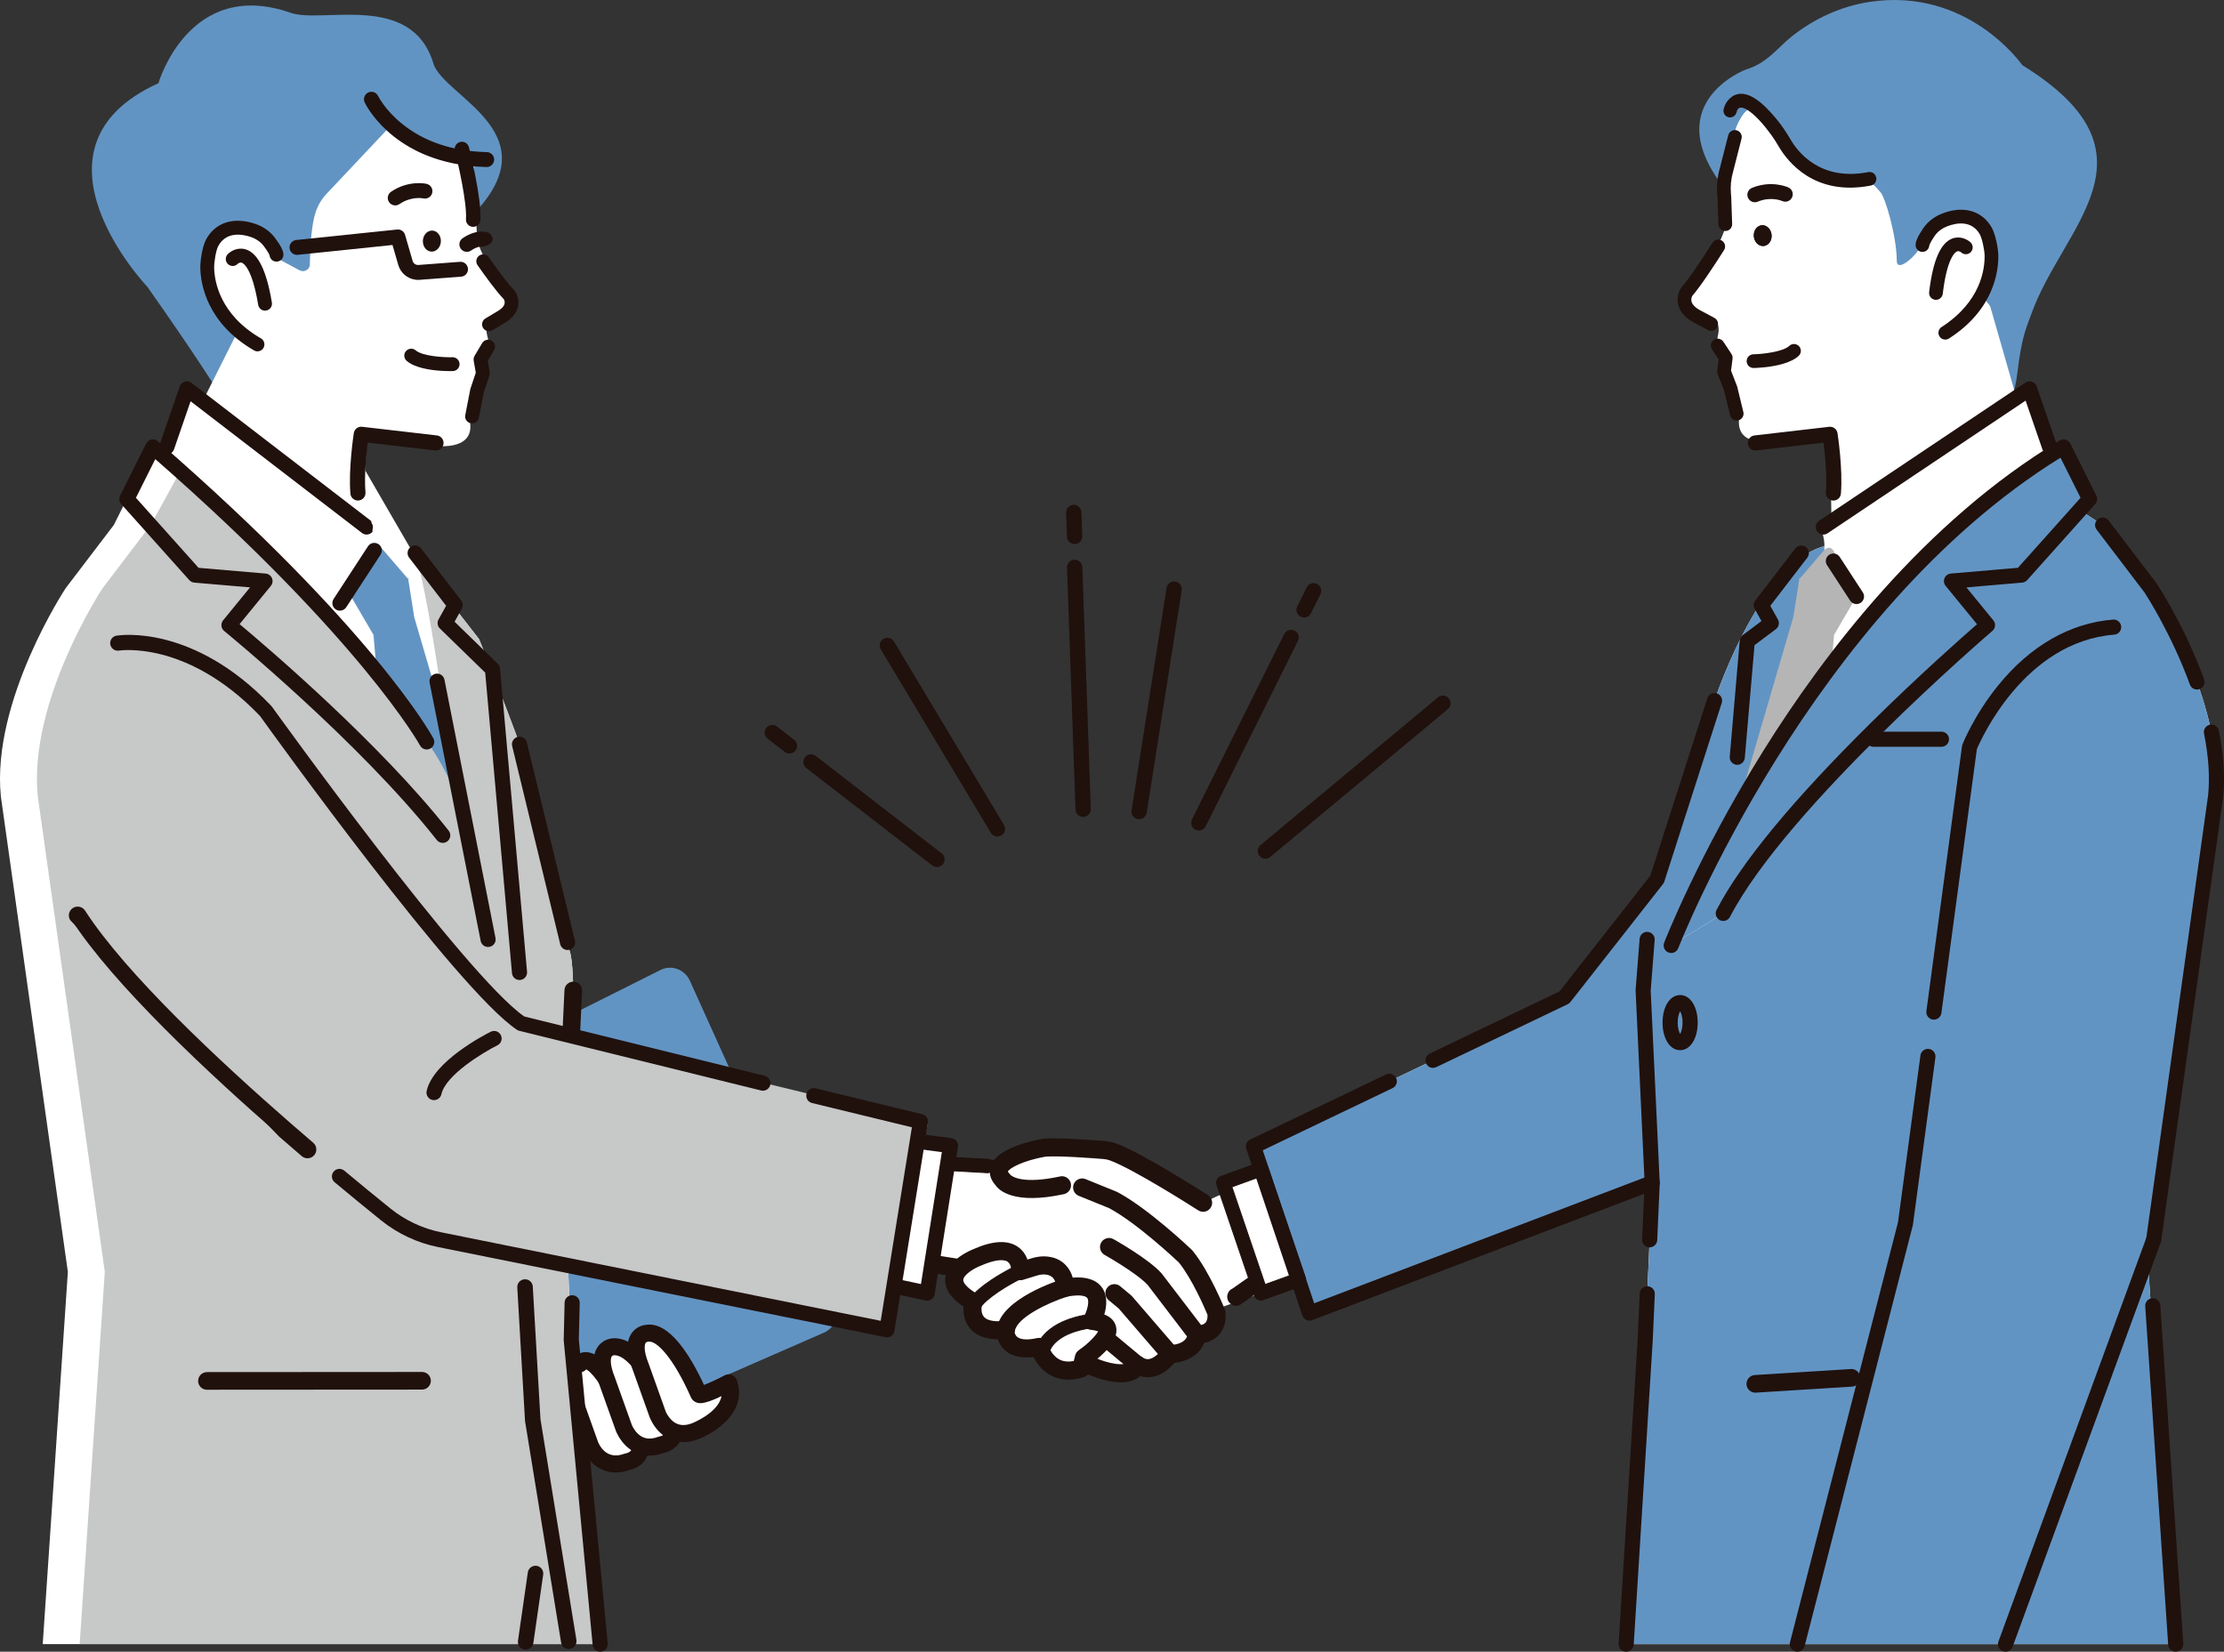 <?xml version="1.0" encoding="UTF-8"?><svg id="_レイヤー_2" xmlns="http://www.w3.org/2000/svg" viewBox="0 0 974.33 723.59"><rect x="0" y="0" width="974.33" height="723.59" fill="#333333" stroke="none"/><defs><style>.cls-1{fill:#b5b5b6;}.cls-2{fill:#fff;}.cls-3{fill:#20110d;}.cls-4{fill:#6294c3;}.cls-5{fill:#221815;}.cls-6{fill:#c7c8c8;}</style></defs><g id="line"><polygon class="cls-2" points="72.02 198.94 81.92 170.54 159.63 205.45 182.25 244.48 192.29 255.57 201.3 353.55 143.3 269.64 72.02 198.94"/><path class="cls-4" d="M365.88,570.56l-63.65-140.9c-1.09-2.42-3.04-4.24-5.47-5.14-2.44-.89-5.06-.75-7.39.42l-121.72,60.95c-2.35,1.18-4.09,3.23-4.91,5.78-.82,2.55-.61,5.28.59,7.67l66.36,131.95c1.69,3.36,5.05,5.32,8.54,5.32,1.24,0,2.5-.25,3.7-.77l119.01-52c2.42-1.06,4.26-3.03,5.21-5.56.94-2.53.85-5.27-.26-7.72Z"/><path class="cls-2" d="M277.76,627.05s-16.3-38.53-23.71-29.64c0,0-8.89,0-2.96,14.82l7.41,20.74s4.45,11.85,16.3,7.41c0,0,10.37-1.48,2.96-13.34Z"/><path class="cls-3" d="M269.74,645.1c-3.75,0-7.21-1.36-10.07-4.02-3.15-2.92-4.51-6.41-4.66-6.79l-7.41-20.74c-2.85-7.16-3.04-12.41-.57-16.06,1.57-2.32,3.76-3.23,5.28-3.58,1.53-1.25,3.38-1.77,5.34-1.48,3.2.48,7.93,2.93,16.08,17.81,3.8,6.94,6.73,13.65,7.35,15.08,3.14,5.12,3.88,9.53,2.22,13.11-1.89,4.06-6.06,5.26-7.51,5.56-2.07.74-4.1,1.1-6.04,1.1ZM254.11,601.15c-.19.02-.66.13-.94.57-.23.37-1.25,2.56,1.38,9.13.02.04.03.09.05.13l7.41,20.74c.52,1.32,3.63,8.11,11.48,5.17.25-.1.51-.16.78-.2.34-.06,1.86-.49,2.27-1.42.19-.43.62-2.15-1.95-6.25-.1-.17-.2-.34-.27-.52-.03-.07-3.12-7.34-7.12-14.65-6.14-11.21-9.46-13.49-10.38-13.94-.73.84-1.6,1.29-2.71,1.23Z"/><path class="cls-2" d="M292.58,619.64s-10.87-30.13-23.71-29.64c0,0-8.89,0-2.96,14.82l7.41,20.74s4.45,11.85,16.3,7.41c0,0,10.37-1.48,2.96-13.34Z"/><path class="cls-3" d="M284.55,637.69c-3.75,0-7.21-1.36-10.07-4.02-3.15-2.92-4.51-6.41-4.66-6.79l-7.41-20.73c-2.85-7.16-3.04-12.41-.57-16.06,2.35-3.47,6.08-3.78,6.9-3.81,6.82-.23,13.55,5.3,20.02,16.49,3.94,6.81,6.56,13.57,7.18,15.23,3.09,5.09,3.82,9.47,2.17,13.03-1.89,4.06-6.06,5.26-7.51,5.56-2.07.74-4.1,1.1-6.05,1.1ZM276.82,624.31s.93,2.29,2.88,4.03c2.32,2.07,5.14,2.44,8.6,1.14.25-.09.51-.16.78-.2.34-.06,1.86-.49,2.27-1.42.19-.43.62-2.15-1.95-6.25-.14-.22-.26-.46-.35-.71-4.1-11.35-12.95-27.18-19.88-27.18-.06,0-.12,0-.17,0-.11,0-.05.01-.09,0-.19.03-.66.13-.93.57-.23.37-1.25,2.56,1.38,9.13.02.04.03.09.05.13l7.41,20.74h0Z"/><path class="cls-2" d="M319.25,605.81s-12.32,6.73-13.15,4.86c-3.46-7.8-13.26-27.78-22.41-26.59,0,0-8.89,0-2.96,14.82l7.41,20.74s4.45,11.85,16.3,7.41c0,0,19.76-7.41,14.82-21.24Z"/><path class="cls-3" d="M299.37,631.76c-3.75,0-7.21-1.36-10.07-4.02-3.15-2.92-4.51-6.41-4.66-6.79l-7.41-20.74c-2.85-7.16-3.04-12.41-.57-16.06,2.2-3.25,5.61-3.73,6.71-3.8,9.93-1.13,18.94,13.21,25.07,26.44,2.15-.79,5.74-2.47,9.02-4.26.96-.52,2.1-.6,3.12-.21,1.02.39,1.82,1.2,2.19,2.23,4.88,13.67-9,22.98-17.02,25.99-2.18.82-4.32,1.22-6.37,1.22ZM291.64,618.38s.93,2.29,2.88,4.03c2.32,2.07,5.14,2.44,8.6,1.14.13-.05,11.53-4.47,13-11.93-7.94,3.84-9.88,3.18-10.89,2.84-1.15-.39-2.05-1.2-2.53-2.29-7.72-17.42-15.01-24.87-18.52-24.4-.23.03-.24.04-.42.04-.19.02-.66.13-.94.57-.23.37-1.25,2.56,1.38,9.13.02.04.03.09.05.13l7.41,20.75h0Z"/><path class="cls-4" d="M127.38,5.62c13.8,4.82,53.04-9.29,62.49,22.2,4.49,14.95,54.99,31.13,14.21,69.26l-108.78,74.04s-9.42-15.24-30.7-45.4c0,0-57.87-60.8,4.81-89.28,0,0,13.37-46.4,57.97-30.82Z"/><path class="cls-2" d="M223.99,132.52c.01-2.01-5.74-10.65-6.95-12.26-10.25-13.66-7.57-18.87-8.16-18.42l-1.51-32.27c-9.83-1.92-37.65-13.23-34.61-16.16l-29.65,31.45c-5.9,6.26-6.07,13.17-7.1,21.7l-.28,9.73c-.41,2.04-2.68,3.11-4.51,2.13l-13.12-7.02-18.95,14.91c-.53.59,5.76,17.24,5.44,17.96l-22.32,44.52,77.18,45.61c1.16-3.03-.7-42.15,2.54-41.9l27.67,2.81c15.02,1.41,16.79-5.07,16.36-9.43-.37-3.7.04-7.43.98-11.03l.51-1.95c.52-2,1.31-3.94,2.47-5.65,1.81-2.65,1.87-5.73,1.6-7.86-.21-1.62.1-3.28.92-4.7,2.15-3.74,1.17-6.79,1.17-6.79-2.23-7.59,2.77-8.86,4.96-9.06.8-.07,1.63-.15,2.33-.56,2.53-1.46,3.04-3.26,3.05-5.76Z"/><path class="cls-2" d="M121.13,111.58s.08-1.36-3.22-5.7c-1.85-2.43-4.49-4.11-7.4-5.05-4.82-1.56-13.22-2.55-17.59,5.55-1.33,2.48-2.21,8.31-2.14,11.13.2,7.85,3.7,22.77,22.02,33.37l8.32-39.3Z"/><path class="cls-3" d="M112.07,153.83c-.27-.07-.53-.17-.78-.32-20.71-11.98-23.36-29.12-23.53-35.92-.08-3.19.83-9.54,2.5-12.65,3.98-7.39,11.91-10.02,21.2-7,3.68,1.19,6.75,3.3,8.88,6.1,2.68,3.52,3.93,6.05,3.83,7.72-.1,1.67-1.54,2.95-3.22,2.85-1.5-.09-2.68-1.26-2.84-2.71-.09-.28-.58-1.51-2.61-4.18-1.38-1.81-3.42-3.19-5.92-4-3.74-1.21-10.53-2.29-13.98,4.1-.98,1.82-1.84,7.04-1.78,9.61.15,5.79,2.45,20.38,20.5,30.82,1.45.84,1.95,2.7,1.11,4.15-.7,1.2-2.09,1.75-3.37,1.43ZM118.1,111.41h0s0,0,0,0ZM118.1,111.4s0,0,0,0c0,0,0,0,0,0ZM118.1,111.4s0,0,0,0c0,0,0,0,0,0Z"/><path class="cls-3" d="M112.2,153.3c1.07.27,2.2-.21,2.76-1.17.33-.57.42-1.24.25-1.89-.17-.64-.58-1.18-1.16-1.51-18.3-10.59-20.63-25.41-20.78-31.29-.07-2.69.81-7.97,1.84-9.88,3.63-6.75,10.73-5.63,14.63-4.36,2.6.84,4.74,2.29,6.18,4.19,1.26,1.65,1.94,2.77,2.31,3.48,0,0,.02,0,.03,0,.23.08.38.29.38.52,0,.02,0,.03,0,.05,0,.07-.02.13-.05.19,0,0,0,.02,0,.03.06.09.09.19.09.31,0,.04,0,.07,0,.11.22,1.1,1.15,1.92,2.29,1.99.65.04,1.3-.18,1.8-.62.5-.44.79-1.05.83-1.71.09-1.52-1.16-3.99-3.72-7.36-2.06-2.71-5.04-4.75-8.61-5.91-9.01-2.93-16.69-.41-20.54,6.74-1.63,3.03-2.52,9.25-2.44,12.37.18,6.72,2.79,23.62,23.26,35.46.2.12.42.2.64.26h0Z"/><path class="cls-3" d="M225.47,127.35c-.08-.11-.17-.21-.27-.3-2.21-2.22-5.25-6.04-11.06-14.33-.95-1.36-2.83-1.69-4.19-.74-1.36.95-1.69,2.83-.74,4.19,3.43,4.88,8.1,11.38,11.5,14.9.19.32.54,1.1.33,2-.28,1.22-1.55,2.47-3.65,3.62l-4.73,2.82c-1.42.85-1.89,2.7-1.04,4.13.41.69,1.07,1.18,1.85,1.37.78.2,1.59.08,2.28-.34l4.56-2.73c3.74-2.05,5.97-4.63,6.62-7.66.81-3.78-1.24-6.62-1.48-6.93Z"/><path class="cls-3" d="M211.68,111.98c-.49,0-.98.14-1.41.44-1.11.78-1.38,2.31-.6,3.42,3.29,4.69,8.05,11.32,11.45,14.83.03.03.06.07.08.11.2.35.65,1.29.39,2.4-.32,1.38-1.68,2.75-3.93,3.98l-4.71,2.81c-1.16.7-1.54,2.21-.85,3.37.34.56.87.96,1.51,1.12.64.16,1.3.06,1.86-.27l4.56-2.73c3.61-1.98,5.75-4.44,6.36-7.3.76-3.54-1.16-6.19-1.38-6.48h0c-.07-.09-.14-.17-.22-.25-2.43-2.44-5.66-6.61-11.12-14.4-.48-.68-1.24-1.05-2.02-1.05Z"/><path class="cls-3" d="M206.07,185.39c-1.55-.39-2.55-1.93-2.24-3.52l2.18-11.23c.03-.13.06-.26.1-.39l2.33-6.98-.92-5.29c-.12-.72.01-1.45.38-2.08l3.33-5.59c.86-1.44,2.73-1.91,4.17-1.05,1.44.86,1.91,2.72,1.05,4.17l-2.76,4.62.86,4.94c.09.5.05,1.01-.11,1.48l-2.52,7.51-2.14,11.03c-.32,1.65-1.91,2.72-3.56,2.4-.05-.01-.11-.02-.16-.04Z"/><path class="cls-3" d="M206.2,184.85l.13.03c.65.13,1.32,0,1.87-.38.55-.37.92-.94,1.05-1.59l2.14-11.03,2.53-7.58c.13-.39.16-.81.09-1.21l-.86-4.94c-.02-.13,0-.26.07-.38l2.75-4.62c.34-.57.44-1.24.28-1.88-.16-.64-.57-1.19-1.14-1.53-1.18-.7-2.71-.32-3.41.86l-3.33,5.59c-.3.51-.42,1.11-.32,1.7l.92,5.29c.02.09,0,.18-.02.27l-2.33,6.98c-.03.11-.06.21-.08.32l-2.18,11.23c-.25,1.3.55,2.56,1.83,2.88Z"/><path class="cls-3" d="M185.06,161.26c-2.66-.67-5.15-1.67-6.89-3.16-1.27-1.09-1.42-3.01-.32-4.28,1.09-1.27,3.01-1.42,4.28-.32,2.94,2.52,12.1,3.11,16.08,3,1.68-.04,3.08,1.28,3.12,2.95.05,1.68-1.27,3.08-2.95,3.12-1.02.03-7.55.14-13.32-1.31Z"/><path class="cls-3" d="M180.16,153.32c-.7,0-1.4.29-1.89.86-.43.5-.64,1.15-.59,1.81s.35,1.27.86,1.7c1.49,1.28,3.73,2.3,6.66,3.04h0c5.65,1.42,11.96,1.33,13.17,1.29,1.37-.04,2.45-1.18,2.41-2.56-.04-1.37-1.16-2.44-2.56-2.42-3.22.09-13.15-.29-16.46-3.13-.47-.4-1.05-.6-1.62-.6Z"/><path class="cls-3" d="M115.38,136.01c-1.14-.29-2.05-1.22-2.26-2.45-2.69-16.19-6.49-18.24-7.22-18.49-.89-.29-1.77.51-1.8.55-1.17,1.2-3.08,1.21-4.28.03-1.2-1.17-1.21-3.11-.03-4.32,1.26-1.3,4.36-3.18,7.9-2.07,5.36,1.68,9.1,9.3,11.42,23.3.27,1.66-.84,3.22-2.5,3.49-.43.07-.84.05-1.24-.05Z"/><path class="cls-3" d="M115.52,135.48c.33.08.67.1,1.01.04.66-.11,1.23-.47,1.62-1.01.39-.54.54-1.2.43-1.85-2.29-13.77-5.9-21.25-11.05-22.86-3.3-1.03-6.17.73-7.34,1.93-.97.99-.96,2.58.02,3.54.48.47,1.1.77,1.76.72.66,0,1.27-.27,1.74-.74.06-.06,1.16-1.09,2.37-.69,1.11.37,4.92,2.83,7.59,18.92.16.98.89,1.76,1.85,2h0Z"/><path class="cls-3" d="M185.54,107.4c.81,2.35,3.11,3.46,5.13,2.48,2.02-.98,3.01-3.68,2.2-6.03-.81-2.35-3.11-3.46-5.13-2.48-2.02.98-3.01,3.68-2.2,6.03Z"/><path class="cls-3" d="M206.05,99.12c.32.14.66.22,1.03.25,1.74.12,3.26-1.19,3.38-2.94.66-9.4-4.8-31.02-5.03-31.94-.43-1.69-2.15-2.72-3.85-2.29-1.69.43-2.72,2.15-2.29,3.85,1.52,5.97,5.34,22.98,4.85,29.94-.1,1.38.71,2.61,1.91,3.13Z"/><path class="cls-3" d="M206.27,98.61c.27.11.55.18.85.2,1.44.1,2.69-.99,2.79-2.42.65-9.28-4.79-30.85-5.02-31.76-.17-.68-.6-1.24-1.2-1.6-.6-.36-1.3-.46-1.98-.29-1.4.35-2.24,1.78-1.89,3.18,1.52,5.99,5.36,23.07,4.87,30.11-.08,1.11.56,2.15,1.58,2.58h0Z"/><path class="cls-3" d="M204.27,72.51c-33.08-4.24-44.02-26.61-44.5-27.63-.77-1.63-.07-3.58,1.56-4.35,1.63-.77,3.57-.08,4.34,1.55.04.09,2.96,6.03,10.23,11.97,9.76,7.99,22.34,12.23,37.39,12.59,1.81.04,3.23,1.54,3.19,3.35-.04,1.8-1.54,3.23-3.34,3.19-3.11-.08-6.06-.31-8.85-.66Z"/><path class="cls-3" d="M204.34,71.97c2.84.36,5.8.59,8.8.66.72.01,1.41-.25,1.94-.75.53-.5.82-1.17.84-1.9.02-.73-.25-1.42-.75-1.94-.5-.52-1.17-.82-1.9-.84-15.17-.37-27.87-4.65-37.72-12.72-7.4-6.05-10.34-12.1-10.37-12.16-.64-1.35-2.26-1.93-3.61-1.29-.66.31-1.15.86-1.4,1.54-.25.68-.21,1.42.1,2.08.44.94,11.25,23.11,44.07,27.32h0Z"/><path class="cls-3" d="M172.73,89.96c-.89-.11-1.74-.6-2.28-1.4-1.02-1.49-.63-3.52.86-4.54,7.65-5.23,15.28-3.55,15.6-3.47,1.76.41,2.85,2.16,2.45,3.92-.4,1.75-2.14,2.85-3.9,2.45-.27-.06-5.28-1.04-10.46,2.5-.69.47-1.49.64-2.26.54Z"/><path class="cls-3" d="M182.02,122.54c-3.5-.45-6.51-2.94-7.52-6.42l-2.55-8.79-41.51,4.31c-1.79.19-3.4-1.12-3.59-2.91-.19-1.79,1.12-3.4,2.91-3.59l44.23-4.59c1.57-.16,3.03.82,3.47,2.34l3.31,11.41c.32,1.12,1.4,1.87,2.56,1.78l18.19-1.38c1.8-.14,3.37,1.21,3.5,3.01.14,1.8-1.21,3.37-3.01,3.5l-18.19,1.38c-.61.05-1.22.03-1.81-.05Z"/><path class="cls-3" d="M211.66,108.08s-1.98-.59-5.3,1.68c-.69.47-1.49.64-2.26.54-.89-.11-1.74-.6-2.28-1.4-1.02-1.49-.63-3.52.86-4.54,6.34-4.33,11.14-2.65,11.56-2.29,2.81,2.39,1.01,4.08,1.01,4.08,0,0-.6,1.25-3.59,1.92Z"/><path class="cls-2" d="M942.21,257.64l-21.05-27.63-21.49-14.03-91.21,22.8c-33.33-5.26-57.33,68.15-57.33,68.15l-25.17,78.3-40.6,51.73-136.22,65.25,24.55,73.06,150.13-57.15-3.07,68.85-8.34,133.31h239.88l-11.01-163.06,29.36-208.33c4.19-41.95-28.44-91.24-28.44-91.24Z"/><path class="cls-4" d="M942.21,257.64l-21.05-27.63-21.49-14.03-91.21,22.8c-33.33-5.26-57.33,68.15-57.33,68.15l-25.17,78.3-40.6,51.73-136.22,65.25,24.55,73.06,150.13-57.15-3.07,68.85-8.34,133.31h239.88l-11.01-163.06,29.36-208.33c4.19-41.95-28.44-91.24-28.44-91.24Z"/><path class="cls-5" d="M490.98,604.59c-1.3,0-2.75-.13-4.36-.42-4.11-.73-7.77-2.22-8.77-2.65-16.14-4.12-48.71-36.95-54.04-42.42l-44.18-6.89c-1.46-.23-2.66-1.44-2.67-2.91-.01-1.88,1.65-3.24,3.42-2.97l45.32,7.06c.64.1,1.23.41,1.68.87,10.15,10.52,39.29,38.49,52.11,41.55.18.06.34.11.52.18,4.27,1.91,13.77,4.59,15.76.6.41-.82,1.18-1.4,2.08-1.58.9-.18,1.83.07,2.52.68,0,0,1.19.93,3.02.71,2.14-.26,4.49-1.99,6.81-5,.56-.73,1.43-1.16,2.35-1.16.33,0,8.29-.13,8.82-5.94.15-1.62,1.56-2.81,3.2-2.68,0,0,2.68.16,4.22-1.39.91-.92,1.33-2.4,1.24-4.4-1.07-2.57-6.77-15.94-12.79-23.38-1.65-1.57-18.57-17.48-30.81-24.02-2.94-1.05-37.4-13.22-54.19-14.68-.09-.01-.17-.02-.26-.03l-25.25-1.43c-2.5-3.08-.13-6.05,2.42-5.59l23.74,1.16c18.27,1.63,54.22,14.52,55.75,15.06.13.05.26.1.38.17,13.55,7.17,31.68,24.47,32.45,25.2.09.08.17.17.24.26,7.27,8.88,13.72,24.82,13.99,25.49.11.28.18.58.21.88.31,4.05-.69,7.26-2.97,9.52-1.95,1.93-4.35,2.68-6.17,2.95-1.92,6.13-8.36,8.3-12.75,8.7-3.18,3.77-6.59,5.85-10.15,6.2-1.83.18-3.39-.14-4.6-.58-1.65,1.61-4.24,2.86-8.28,2.86Z"/><path class="cls-2" d="M532.34,573.69l36.67-13.13-18.31-44.59-23.64,10.93s-28.2-18.13-39.42-22.25c-1.29-.47-2.63-.73-4-.85-4.93-.4-19.71-1.53-26.03-1.04,0,0-16.8,2.93-19.61,8.77-1.97-.33-3.82-.58-5.51-.73l-23.87-1.18-24.01-5.09-4.71,44.73,45.32,7.06s37.08,38.46,53.56,42.38c0,0,15.7,7.06,19.62-.78,0,0,6.28,5.49,14.13-4.71,0,0,10.99,0,11.77-8.63,0,0,9.42.78,8.63-9.42,0,0-.22-.54-.62-1.47Z"/><path class="cls-3" d="M541.59,571.06c-1.2,0-2.33-.73-2.77-1.92-.57-1.53.2-3.24,1.74-3.81l6.52-4.58c1.53-.58,3.24.2,3.81,1.74.57,1.53-.2,3.24-1.74,3.81l-6.52,4.58c-.34.13-.69.19-1.04.19Z"/><path class="cls-3" d="M541.59,571.28c-1.32,0-2.52-.83-2.98-2.07-.3-.8-.27-1.66.08-2.44.35-.77.97-1.35,1.75-1.65l6.5-4.56s.03-.02.05-.03c.79-.3,1.66-.27,2.43.08.78.35,1.37.99,1.67,1.78.3.8.27,1.66-.08,2.44-.35.77-.97,1.35-1.76,1.65l-6.5,4.57s-.03.02-.05.03c-.36.13-.74.2-1.12.2ZM547.17,560.94l-6.5,4.56s-.03.02-.05.03c-.69.26-1.23.76-1.53,1.43-.3.67-.33,1.41-.07,2.1.4,1.06,1.43,1.78,2.57,1.78.32,0,.63-.06.94-.17l6.5-4.56s.03-.02.05-.03c.69-.26,1.23-.76,1.53-1.43.3-.67.33-1.41.07-2.1-.26-.69-.77-1.23-1.43-1.54-.66-.3-1.39-.33-2.07-.08Z"/><path class="cls-3" d="M541.59,572.06c-1.64,0-3.13-1.03-3.71-2.57-.37-.99-.33-2.07.11-3.03.42-.92,1.15-1.63,2.08-2.02l6.42-4.51c.06-.04.17-.1.23-.12.97-.37,2.05-.33,3.01.11.96.44,1.7,1.22,2.07,2.22.37.99.33,2.07-.11,3.03-.42.92-1.16,1.63-2.09,2.01l-6.42,4.51s-.15.09-.21.11c-.47.17-.93.26-1.4.26ZM547.53,561.64l-6.41,4.5s-.15.09-.21.11c-.51.19-.9.55-1.12,1.03-.22.48-.24,1.01-.05,1.51.36.95,1.44,1.5,2.43,1.19l6.41-4.5c.06-.04.18-.1.25-.13.47-.17.86-.54,1.08-1.02.22-.48.24-1.01.05-1.51-.19-.5-.55-.89-1.03-1.1-.45-.2-.94-.23-1.39-.09Z"/><path class="cls-3" d="M527.06,529.86c-.55,0-1.1-.15-1.6-.47-.28-.18-28.03-17.98-38.82-21.95-.96-.35-2-.58-3.09-.67-4.43-.36-19.28-1.51-25.57-1.06-9.51,1.68-16.66,5.1-17.38,7.26-.18.55.4,1.34.93,1.9.21.22.25.23.36.45.54.57,5.23,4.82,22.75,1.03,1.6-.35,3.18.67,3.52,2.27.35,1.6-.67,3.18-2.27,3.52-21.33,4.62-27.48-1.43-28.87-3.42-2.76-3.07-2.64-5.83-2.04-7.63,2.44-7.29,17.55-10.45,22.12-11.24.09-.02.19-.03.28-.04,6.46-.5,20.79.57,26.65,1.05,1.63.13,3.19.47,4.65,1.01,11.4,4.19,38.82,21.78,39.98,22.53,1.38.88,1.78,2.72.89,4.09-.57.88-1.52,1.36-2.5,1.36Z"/><path class="cls-3" d="M527.06,530.08c-.61,0-1.2-.17-1.72-.51-1.15-.73-28.15-18.02-38.78-21.93-.94-.35-1.96-.57-3.04-.65-4.4-.36-19.26-1.51-25.54-1.06-9.41,1.67-16.49,5.02-17.19,7.11-.12.35.2.96.88,1.68.05.05.09.1.13.13.11.11.17.18.26.34.58.59,5.29,4.67,22.52.94.83-.19,1.68-.03,2.39.43.72.46,1.21,1.17,1.39,2.01.18.83.03,1.68-.43,2.4-.46.71-1.17,1.21-2,1.39-21.47,4.64-27.7-1.51-29.1-3.51-2.82-3.13-2.68-5.99-2.07-7.83,2.48-7.4,17.69-10.59,22.3-11.39.1-.02.2-.03.3-.04,6.49-.5,20.82.57,26.69,1.05,1.64.14,3.23.48,4.71,1.03,11.45,4.21,38.86,21.8,40.03,22.55.71.46,1.21,1.17,1.39,2,.18.83.03,1.68-.43,2.4-.59.92-1.59,1.46-2.68,1.46ZM461.56,505.39c7.21,0,18.3.86,22.01,1.16,1.11.09,2.17.32,3.15.68,10.67,3.93,37.72,21.24,38.87,21.97.45.29.96.44,1.48.44.94,0,1.8-.47,2.31-1.26.4-.62.53-1.35.37-2.07-.16-.71-.58-1.33-1.2-1.72-1.16-.75-28.53-18.31-39.94-22.51-1.44-.53-2.99-.87-4.59-1-5.85-.48-20.16-1.55-26.62-1.05-.09,0-.17.02-.26.03-4.55.79-19.56,3.93-21.95,11.1-.58,1.73-.7,4.42,2,7.41,1.38,1.96,7.45,7.94,28.66,3.35.72-.15,1.33-.58,1.72-1.19.4-.62.53-1.35.37-2.07-.15-.72-.58-1.33-1.2-1.73-.62-.4-1.35-.53-2.06-.37-16.59,3.58-21.82-.05-22.81-.96-.07-.02-.13-.08-.15-.15-.01-.02-.02-.03-.03-.05-.06-.13-.09-.16-.18-.25-.04-.04-.08-.08-.14-.14-.82-.88-1.15-1.59-.97-2.12.73-2.2,7.65-5.66,17.55-7.41,1.01-.07,2.24-.1,3.62-.1Z"/><path class="cls-3" d="M527.06,530.86c-.76,0-1.5-.22-2.14-.63-2.87-1.84-28.38-18.08-38.63-21.85-.87-.32-1.82-.53-2.83-.61-4.39-.36-19.2-1.5-25.42-1.06-10.1,1.79-16.04,5.19-16.5,6.58,0-.03.17.32.71.9l.09.1c.14.14.24.25.35.44.74.69,5.45,4.18,21.73.66,1.03-.23,2.09-.04,2.98.54.89.57,1.51,1.46,1.73,2.5.22,1.04.03,2.1-.54,2.99-.57.89-1.46,1.5-2.49,1.73-21.94,4.74-28.43-1.73-29.9-3.83-3.02-3.34-2.85-6.48-2.17-8.52,2.61-7.81,18.19-11.09,22.9-11.91.11-.02.23-.04.36-.05,6.53-.5,20.93.57,26.83,1.05,1.71.14,3.37.5,4.92,1.07,11.5,4.23,39.01,21.88,40.18,22.62.89.57,1.5,1.46,1.73,2.49.23,1.03.03,2.09-.54,2.98-.73,1.14-1.98,1.82-3.34,1.82ZM461.56,504.61c7.11,0,17.8.81,22.07,1.16,1.18.1,2.31.34,3.36.73,10.77,3.96,37.87,21.31,39.02,22.05.9.57,2.15.29,2.72-.59.28-.44.38-.97.27-1.48-.11-.51-.42-.95-.86-1.23-1.16-.75-28.55-18.3-39.79-22.43-1.38-.51-2.85-.83-4.39-.95-5.83-.48-20.09-1.55-26.49-1.05-.06,0-.12.01-.18.02-9.15,1.59-19.55,5.2-21.35,10.57-.51,1.53-.61,3.93,1.84,6.64,1.35,1.92,7.19,7.6,27.92,3.11.51-.11.95-.41,1.24-.86.28-.44.38-.97.27-1.48-.11-.51-.41-.95-.86-1.24-.44-.28-.96-.38-1.47-.27-16.3,3.52-21.95.19-23.41-1.06-.18-.1-.32-.25-.41-.44-.01-.02-.02-.04-.03-.05l-.2-.22c-1.05-1.12-1.43-2.07-1.15-2.9.95-2.86,8.76-6.27,18.15-7.93,1.06-.08,2.3-.12,3.75-.12Z"/><path class="cls-3" d="M490.98,604.59c-1.3,0-2.75-.13-4.36-.42-4.11-.73-7.77-2.22-8.77-2.65-16.14-4.12-48.71-36.95-54.04-42.42l-44.34-6.91c-1.62-.25-2.72-1.77-2.47-3.38.25-1.62,1.77-2.72,3.38-2.47l45.32,7.06c.64.1,1.23.41,1.68.87,10.15,10.52,39.29,38.5,52.12,41.55.18.04.36.1.53.18,4.28,1.91,13.76,4.58,15.75.59.41-.82,1.18-1.4,2.08-1.58.9-.18,1.83.07,2.52.68,0,0,1.19.93,3.02.71,2.14-.26,4.49-1.99,6.81-5,.56-.73,1.43-1.16,2.35-1.16.33,0,8.29-.13,8.82-5.94.15-1.62,1.56-2.81,3.2-2.68,0,0,2.68.16,4.22-1.39.91-.92,1.33-2.4,1.24-4.4-1.07-2.57-6.77-15.94-12.79-23.38-1.66-1.57-18.63-17.52-30.86-24.05l-13.4-5.44c-1.52-.62-2.25-2.34-1.63-3.86.62-1.52,2.34-2.24,3.86-1.63l13.54,5.49c.09.04.18.08.27.13,13.55,7.17,31.68,24.47,32.45,25.2.09.08.17.17.24.26,7.27,8.88,13.72,24.82,13.99,25.49.11.28.18.58.21.88.31,4.05-.69,7.26-2.97,9.52-1.95,1.93-4.35,2.68-6.17,2.95-1.92,6.13-8.36,8.3-12.75,8.7-3.18,3.77-6.59,5.85-10.15,6.2-1.83.18-3.39-.14-4.6-.58-1.65,1.61-4.24,2.86-8.28,2.86Z"/><path class="cls-3" d="M490.98,604.81c-1.35,0-2.83-.14-4.4-.42-4.11-.73-7.79-2.23-8.82-2.67-6.81-1.73-17.29-8.72-31.13-20.74-10.76-9.35-20.21-18.89-22.93-21.68l-44.27-6.9c-1.73-.27-2.92-1.9-2.65-3.64.27-1.73,1.9-2.93,3.64-2.66l45.32,7.06c.68.1,1.32.44,1.8.93,10.14,10.51,39.24,38.45,52.01,41.49.2.05.39.11.57.19,1.99.89,5.45,2.08,8.67,2.49,2.53.33,5.76.28,6.8-1.8.44-.88,1.27-1.51,2.23-1.7.96-.19,1.96.08,2.7.72.2.15,1.28.85,2.86.66,2.08-.25,4.38-1.95,6.66-4.91.6-.78,1.54-1.24,2.52-1.24.33,0,8.09-.1,8.6-5.74.16-1.76,1.67-3,3.43-2.89.02,0,.1,0,.19,0,.65,0,2.64-.1,3.86-1.33.86-.87,1.25-2.28,1.18-4.2-1.11-2.68-6.76-15.9-12.74-23.29-1.85-1.75-18.64-17.51-30.79-23.99l-13.37-5.43c-1.63-.66-2.41-2.52-1.75-4.15.66-1.62,2.52-2.4,4.15-1.75l13.54,5.5c.1.04.2.09.29.14,13.53,7.16,31.73,24.5,32.5,25.23.09.09.18.18.26.28,7.31,8.93,13.76,24.88,14.03,25.55.12.3.2.62.22.94.32,4.12-.7,7.39-3.03,9.7-1.97,1.96-4.41,2.71-6.16,2.99-1.87,5.71-7.81,8.24-12.81,8.71-3.2,3.77-6.65,5.86-10.24,6.21-1.56.16-3.1-.03-4.56-.54-1.99,1.88-4.79,2.83-8.34,2.83ZM379.92,546.52c-1.33,0-2.5.97-2.71,2.32-.23,1.49.79,2.9,2.29,3.13l44.34,6.91s.09.03.12.06c2.65,2.71,12.14,12.3,22.96,21.7,13.79,11.98,24.21,18.93,30.98,20.66,1.05.45,4.7,1.93,8.76,2.65,5.61.99,9.82.17,12.46-2.38.06-.06.15-.08.23-.05,1.44.53,2.96.72,4.5.57,3.5-.34,6.87-2.4,10.01-6.13.04-.04.09-.07.15-.08,4.91-.44,10.79-2.92,12.56-8.54.03-.08.09-.14.18-.15,1.69-.25,4.11-.96,6.05-2.89,2.23-2.22,3.21-5.36,2.9-9.35-.02-.28-.09-.55-.19-.81-.27-.67-6.69-16.56-13.96-25.44-.07-.09-.15-.17-.23-.25-.77-.73-18.92-18.03-32.4-25.16-.08-.04-.17-.08-.25-.12l-13.54-5.5c-1.4-.57-3.01.11-3.57,1.51-.57,1.4.11,3,1.51,3.57l13.4,5.44c12.22,6.52,29.05,22.31,30.93,24.09,6.06,7.49,11.76,20.85,12.84,23.45,0,.02.02.05.02.08.09,2.07-.35,3.6-1.3,4.56-1.52,1.53-4.09,1.47-4.38,1.46h-.01c-1.52-.14-2.82.97-2.96,2.48-.55,6.03-8.69,6.14-9.04,6.14-.85,0-1.66.4-2.17,1.07-2.35,3.06-4.76,4.82-6.96,5.08-1.75.21-2.95-.59-3.17-.75h0s-.02-.01-.02-.02c-.64-.56-1.51-.79-2.33-.63-.83.16-1.55.71-1.92,1.46-.91,1.83-3.43,2.53-7.25,2.04-3.27-.42-6.78-1.62-8.79-2.53-.15-.07-.32-.12-.49-.17-12.87-3.06-42.06-31.08-52.22-41.62-.41-.43-.96-.71-1.55-.81l-45.32-7.06c-.14-.02-.28-.03-.42-.03Z"/><path class="cls-3" d="M490.98,605.59c-1.4,0-2.92-.14-4.54-.43-4.11-.73-7.81-2.22-8.94-2.7-6.94-1.79-17.5-8.82-31.39-20.89-10.59-9.2-19.92-18.59-22.8-21.53l-44.02-6.86c-1.05-.16-1.96-.72-2.59-1.58-.62-.86-.88-1.9-.72-2.95.16-1.04.72-1.96,1.58-2.59.85-.62,1.9-.88,2.95-.72l45.32,7.06c.85.13,1.65.54,2.24,1.16,10.09,10.46,39.04,38.28,51.63,41.28.25.06.49.14.71.24,1.94.87,5.31,2.02,8.45,2.43,1.86.24,5.12.38,6-1.37.55-1.09,1.58-1.88,2.78-2.11,1.19-.24,2.44.1,3.36.9.04.03.92.63,2.26.48,1.86-.23,3.98-1.82,6.13-4.61.75-.97,1.92-1.55,3.14-1.55.3,0,7.38-.08,7.83-5.03.19-2.15,2.05-3.74,4.24-3.59h.08c.64,0,2.39-.09,3.38-1.1.68-.69,1-1.86.96-3.48-1.19-2.86-6.74-15.75-12.57-22.97-1.8-1.7-18.59-17.41-30.56-23.8l-13.3-5.39c-2.02-.82-3-3.14-2.18-5.16.82-2.01,3.14-2.99,5.16-2.18l13.54,5.5c.13.05.25.11.37.17,13.63,7.22,31.9,24.62,32.67,25.36.12.11.22.23.32.35,7.38,9.02,13.88,25.08,14.15,25.76.15.38.24.77.28,1.18.33,4.36-.76,7.83-3.26,10.31-1.96,1.95-4.33,2.78-6.12,3.13-2.1,5.63-7.99,8.21-13,8.77-3.28,3.78-6.83,5.88-10.56,6.24-1.51.16-3.01,0-4.45-.44-2.11,1.81-4.97,2.72-8.52,2.72ZM379.92,547.3c-.96,0-1.79.71-1.94,1.66-.17,1.07.57,2.08,1.64,2.24l44.34,6.91c.2.02.41.13.57.3,2.64,2.71,12.14,12.29,22.9,21.65,13.69,11.9,24.01,18.79,30.66,20.49.04,0,.08.02.11.04,1.01.43,4.63,1.89,8.59,2.6,5.36.95,9.32.22,11.78-2.18.27-.27.68-.35,1.04-.22,1.32.48,2.72.66,4.16.52,3.29-.32,6.48-2.29,9.49-5.85.16-.2.41-.33.67-.35,4.67-.42,10.24-2.74,11.89-8,.11-.36.41-.62.79-.69,1.59-.24,3.84-.89,5.63-2.67,2.06-2.05,2.96-4.99,2.67-8.74-.01-.2-.06-.39-.14-.57-.07-.17-6.53-16.3-13.84-25.24-.05-.06-.11-.12-.17-.18-.76-.73-18.84-17.95-32.22-25.03-.06-.04-.13-.06-.19-.09l-13.53-5.49c-1-.41-2.15.08-2.56,1.08-.41,1,.08,2.15,1.08,2.56l13.4,5.44c12.36,6.59,29.28,22.46,31.17,24.25,6.19,7.64,11.94,21.1,13.02,23.72.04.08.07.25.08.34.1,2.29-.41,4.02-1.53,5.14-1.7,1.72-4.43,1.71-4.96,1.69-1.13-.09-2.07.68-2.17,1.78-.61,6.71-9.44,6.85-9.81,6.85-.61,0-1.19.29-1.56.76-2.48,3.23-5.07,5.09-7.48,5.38-1.99.23-3.35-.62-3.72-.89-.54-.46-1.16-.63-1.74-.51-.6.12-1.11.51-1.38,1.05-.75,1.5-2.76,3.14-8.04,2.46-3.36-.43-6.95-1.67-9.01-2.59-.11-.05-.23-.09-.36-.12-13.06-3.11-42.4-31.25-52.6-41.83-.3-.31-.69-.51-1.11-.58l-45.32-7.06c-.1-.02-.2-.02-.3-.02Z"/><path class="cls-3" d="M432.5,513.77c-.17,0-.34-.01-.52-.05l-25.26-1.43c-2.5-3.08-.13-6.05,2.42-5.59l23.76,1.17c1.38.24,2.49,1.37,2.56,2.77.08,1.79-1.33,3.13-2.96,3.13Z"/><path class="cls-3" d="M432.5,513.99c-.19,0-.38-.02-.56-.05l-25.23-1.43c-.06,0-.12-.03-.16-.08-1.19-1.46-1.44-3.12-.67-4.43.67-1.14,2-1.75,3.3-1.52l23.73,1.16c1.55.27,2.7,1.52,2.77,2.98.04.9-.27,1.74-.88,2.38-.6.63-1.44.99-2.3.99ZM406.84,512.08l25.16,1.43c.18.03.34.04.51.04.74,0,1.46-.31,1.98-.85.52-.55.79-1.27.76-2.05-.06-1.25-1.06-2.33-2.37-2.56l-23.73-1.16c-1.15-.2-2.29.32-2.87,1.3-.66,1.12-.45,2.56.57,3.85Z"/><path class="cls-3" d="M524.32,587.54c-.89,0-1.77-.4-2.36-1.16l-18.37-24.03c-4.98-5.45-19.04-13.36-19.18-13.44-1.43-.8-1.94-2.61-1.14-4.03.8-1.43,2.61-1.93,4.03-1.14.62.35,15.21,8.55,20.77,14.73.05.06.1.12.15.18l18.44,24.13c.99,1.3.75,3.16-.56,4.15-.54.41-1.17.61-1.8.61Z"/><path class="cls-3" d="M524.32,587.77c-1,0-1.92-.45-2.53-1.25l-18.37-24.04c-4.95-5.43-18.97-13.3-19.11-13.38-1.53-.86-2.08-2.8-1.22-4.33.86-1.53,2.8-2.08,4.33-1.22.62.35,15.26,8.59,20.82,14.77.06.06.11.13.16.2l18.44,24.13c.52.68.74,1.51.63,2.35-.11.84-.55,1.59-1.22,2.11-.56.43-1.23.66-1.93.66ZM485.87,543.58c-.96,0-1.9.51-2.4,1.4-.74,1.32-.27,2.99,1.05,3.73.14.08,14.22,7.99,19.24,13.48l18.38,24.05c.52.68,1.32,1.08,2.18,1.08.6,0,1.18-.19,1.66-.56.58-.45.96-1.09,1.05-1.82.1-.73-.09-1.45-.54-2.03l-18.44-24.13c-.04-.06-.09-.12-.14-.17-5.51-6.12-20.09-14.34-20.71-14.68-.42-.24-.88-.35-1.33-.35Z"/><path class="cls-3" d="M524.32,588.54c-1.25,0-2.39-.57-3.15-1.56l-18.37-24.04c-4.77-5.22-18.73-13.09-18.87-13.17-1.91-1.07-2.59-3.49-1.52-5.4,1.07-1.9,3.49-2.59,5.39-1.52.63.35,15.37,8.66,21.02,14.93.07.08.14.16.21.26l18.44,24.12c.64.84.92,1.88.78,2.93-.14,1.05-.68,1.98-1.52,2.62-.7.53-1.53.81-2.4.81ZM485.87,544.36c-.71,0-1.37.38-1.72,1-.26.46-.32.99-.18,1.49.14.51.47.93.93,1.18.14.08,14.29,8.01,19.43,13.64l18.42,24.1c.64.83,1.91,1.01,2.75.37.42-.32.68-.78.75-1.3.07-.52-.07-1.04-.39-1.45l-18.44-24.13s-.07-.09-.11-.13c-5.51-6.12-20.36-14.43-20.51-14.52-.29-.16-.62-.25-.95-.25Z"/><path class="cls-3" d="M512.55,596.18c-.83,0-1.66-.35-2.24-1.03l-19.46-22.57-4.52-3.77c-1.26-1.05-1.43-2.92-.38-4.17,1.05-1.26,2.92-1.43,4.17-.38l4.71,3.92c.12.1.24.22.35.34l19.62,22.76c1.07,1.24.93,3.11-.31,4.18-.56.48-1.25.72-1.93.72Z"/><path class="cls-3" d="M512.55,596.4c-.93,0-1.81-.4-2.41-1.11l-19.46-22.57-4.49-3.74c-1.35-1.12-1.53-3.13-.41-4.48.54-.65,1.31-1.06,2.16-1.13.84-.07,1.67.18,2.33.73l4.71,3.92c.13.11.26.24.37.37l19.62,22.76c1.15,1.33,1,3.34-.33,4.49-.58.5-1.32.77-2.08.77ZM488.22,563.79c-.08,0-.17,0-.25.01-.73.07-1.39.41-1.86.97-.97,1.16-.81,2.89.35,3.86l4.52,3.77,19.49,22.6c.52.61,1.28.95,2.08.95.66,0,1.29-.24,1.79-.67,1.14-.99,1.27-2.72.29-3.87l-19.62-22.76c-.1-.11-.21-.22-.32-.32l-4.71-3.92c-.5-.41-1.11-.64-1.75-.64Z"/><path class="cls-3" d="M512.55,597.18c-1.15,0-2.25-.5-3-1.38l-19.42-22.53-4.45-3.7c-1.68-1.4-1.9-3.9-.51-5.58.68-.81,1.63-1.31,2.69-1.41,1.07-.09,2.09.23,2.9.91l4.71,3.92c.17.14.32.29.46.45l19.62,22.76c1.43,1.65,1.24,4.16-.41,5.59-.72.62-1.64.96-2.59.96ZM488.22,564.57c-.06,0-.12,0-.18,0-.52.05-.99.29-1.33.7-.34.4-.49.91-.45,1.44.05.52.3,1,.7,1.33l4.52,3.77s.06.06.09.09l19.49,22.6c.68.79,1.97.89,2.77.21.82-.71.91-1.95.2-2.77l-19.62-22.76c-.07-.08-.15-.16-.23-.23l-4.71-3.92c-.36-.3-.79-.45-1.25-.45Z"/><path class="cls-3" d="M498.42,600.89c-.67,0-1.34-.23-1.89-.69l-14.13-11.77c-1.26-1.05-1.43-2.92-.38-4.17,1.05-1.26,2.91-1.43,4.17-.38l14.13,11.77c1.26,1.05,1.43,2.92.38,4.17-.59.7-1.43,1.07-2.28,1.07Z"/><path class="cls-3" d="M498.42,601.67c-.87,0-1.72-.31-2.39-.87l-14.13-11.77c-.77-.64-1.24-1.54-1.33-2.54-.09-1,.21-1.97.85-2.73s1.54-1.24,2.54-1.33c.99-.1,1.97.21,2.73.85l14.13,11.77c.77.64,1.24,1.54,1.33,2.54.09,1-.21,1.97-.85,2.73-.71.86-1.76,1.35-2.88,1.35ZM484.3,583.97c-.07,0-.13,0-.2,0-.58.05-1.11.33-1.48.78-.37.45-.55,1.01-.5,1.6.05.58.33,1.11.78,1.48l14.13,11.77c.89.74,2.33.61,3.08-.28.37-.45.55-1.01.5-1.6-.05-.58-.33-1.11-.78-1.48l-14.13-11.77c-.4-.33-.88-.51-1.39-.51Z"/><path class="cls-2" d="M437.6,582.82l3.14-.59c-.17-3-3.14,11.77,14.52,7.85,0,0,3.73,14.13,18.44,9.42l1.18-4.71s20.6-14.32,3.53-16.09c0,0,10.01-18.64-11.77-14.52,0,0,.33-9.56-9.14-9.8-1.48-.04-2.95.22-4.36.65l-6.13,1.89s.78-14.72-18.84-6.08c0,0-21.58,8.24-1.77,19.62,0,0-3.53,12.36,11.18,12.36Z"/><path class="cls-3" d="M468.03,603.42c-2.67,0-5.14-.61-7.38-1.84-3.93-2.15-6.15-5.72-7.27-8.15-8.37,1.21-12.33-1.81-14.2-4.71-.57-.89-1.01-1.92-1.3-2.96-.09,0-.19.01-.28.01-5.66,0-9.78-1.65-12.23-4.9-2.28-3.03-2.42-6.63-2.2-8.93-5.68-3.66-8.39-7.62-8.06-11.8.58-7.37,10.48-11.48,11.95-12.05,8.04-3.53,14.21-3.87,18.33-1.03,2.38,1.64,3.53,3.99,4.09,5.99l2.8-.86c1.82-.56,3.61-.82,5.3-.78,3.59.09,6.5,1.28,8.63,3.54,1.74,1.85,2.6,4.04,3.01,5.84,6.12-.65,10.39.61,12.7,3.77,2.67,3.65,1.78,8.58.64,11.92,3,.92,4.81,2.53,5.39,4.82,1.46,5.68-6.2,12.16-10.47,15.26l-.91,3.65c-.25.99-.99,1.79-1.97,2.1-2.31.74-4.5,1.11-6.58,1.11ZM455.26,587.11c1.32,0,2.51.88,2.86,2.21,0,.03,1.39,4.9,5.42,7.09,2.12,1.15,4.71,1.38,7.71.69l.76-3.03c.17-.7.59-1.3,1.18-1.71,5.24-3.65,9.22-8.22,9.03-9.57h0s-.75-.79-4.11-1.14c-.98-.1-1.85-.69-2.31-1.56-.46-.87-.46-1.92,0-2.79,1.11-2.09,2.9-7.1,1.34-9.23-1.17-1.59-4.8-1.95-9.95-.97-.89.17-1.8-.08-2.48-.66-.68-.59-1.06-1.45-1.03-2.35.03-1.53-.33-6.59-6.25-6.73-1.06-.03-2.2.15-3.41.52l-6.13,1.89c-.93.29-1.93.1-2.69-.5-.76-.6-1.19-1.53-1.14-2.49,0-.01.1-3.36-2.07-4.83-2.26-1.54-6.74-.96-12.61,1.62-.04.02-.09.04-.14.06-2.58.99-7.99,4.02-8.22,7.01-.16,2.03,2.35,4.68,6.88,7.28,1.18.68,1.75,2.07,1.37,3.38,0,.02-.97,3.68.85,6.06,1.25,1.63,3.67,2.48,7.22,2.52l1.33-.25c.77-.66,1.85-.91,2.84-.61.62.19,2.07.86,2.19,3.07.03.49-.07.96-.26,1.39.09.79.42,1.97,1.37,2.85,1.74,1.62,5.13,1.93,9.81.89.22-.05.43-.07.65-.07Z"/><path class="cls-3" d="M468.03,603.64c-2.7,0-5.22-.63-7.48-1.87-3.85-2.11-6.09-5.54-7.3-8.1-8.46,1.17-12.42-1.97-14.25-4.83-.53-.83-.97-1.81-1.27-2.84-.04,0-.08,0-.12,0-5.74,0-9.91-1.68-12.41-4.99-2.24-2.97-2.47-6.48-2.26-8.95-5.67-3.69-8.38-7.7-8.05-11.93.25-3.17,2.18-6.11,5.73-8.73,2.73-2.02,5.56-3.19,6.36-3.5,8.11-3.56,14.34-3.9,18.53-1,1.98,1.37,3.36,3.35,4.11,5.9l2.59-.8c1.85-.57,3.66-.83,5.37-.79,3.66.09,6.61,1.31,8.78,3.61,1.45,1.54,2.46,3.47,3.02,5.75,6.1-.61,10.38.7,12.71,3.87,2.65,3.61,1.89,8.43.75,11.91,2.94.96,4.73,2.61,5.33,4.91,1.47,5.71-5.9,12.11-10.48,15.44l-.89,3.57c-.27,1.08-1.06,1.92-2.12,2.26-2.32.74-4.55,1.12-6.64,1.12ZM453.38,593.21c.09,0,.16.05.2.13,1.17,2.52,3.36,5.95,7.18,8.05,3.91,2.14,8.59,2.38,13.78.72.91-.29,1.59-1.02,1.82-1.95l.91-3.65c.01-.05.04-.09.08-.12,10.45-7.59,10.99-12.67,10.38-15.02-.57-2.2-2.33-3.77-5.24-4.66-.06-.02-.1-.06-.13-.11-.03-.05-.03-.11-.01-.17,1.15-3.4,1.98-8.19-.61-11.72-2.26-3.08-6.47-4.31-12.5-3.68-.12.02-.21-.06-.24-.17-.53-2.28-1.52-4.21-2.96-5.73-2.09-2.22-4.94-3.39-8.47-3.48-1.68-.05-3.43.22-5.23.77l-2.8.86c-.06.02-.12.01-.17-.02-.05-.03-.09-.08-.11-.13-.71-2.55-2.05-4.52-4-5.87-4.05-2.8-10.14-2.45-18.11,1.05-1.16.45-11.24,4.57-11.81,11.86-.32,4.09,2.36,7.99,7.96,11.6.07.04.11.12.1.21-.23,2.39-.04,5.86,2.16,8.78,2.41,3.19,6.46,4.81,12.06,4.81.09,0,.18,0,.26-.01.1,0,.2.06.23.16.29,1.06.73,2.06,1.27,2.89,1.78,2.77,5.64,5.82,13.98,4.61.01,0,.02,0,.03,0ZM468.06,597.71c-1.72,0-3.26-.37-4.62-1.11-4.07-2.2-5.47-7.02-5.52-7.22-.32-1.21-1.41-2.05-2.65-2.05-.2,0-.4.02-.6.07-4.75,1.05-8.21.73-10-.94-1.06-.98-1.35-2.29-1.44-2.99,0-.04,0-.08.02-.12.18-.4.26-.84.24-1.29-.12-2.07-1.46-2.7-2.04-2.87-.89-.27-1.9-.05-2.63.57-.03.03-.06.04-.1.05l-1.33.25c-3.66-.04-6.14-.91-7.43-2.6-1.85-2.42-.93-6.1-.89-6.25.35-1.22-.17-2.51-1.27-3.14-4.6-2.64-7.15-5.37-6.99-7.48.24-3.09,5.74-6.18,8.36-7.2.04-.02.09-.03.13-.05,5.94-2.61,10.5-3.18,12.82-1.6,2.22,1.51,2.17,4.88,2.17,5.02-.05.9.35,1.77,1.05,2.31.71.55,1.64.73,2.49.46l6.13-1.88c1.24-.38,2.41-.55,3.48-.53,6.12.15,6.49,5.36,6.46,6.96-.03.84.32,1.63.95,2.18.64.54,1.47.77,2.3.61,5.24-.99,8.94-.6,10.16,1.06,1.63,2.22-.18,7.33-1.32,9.47-.43.81-.44,1.77,0,2.58.43.81,1.23,1.35,2.14,1.44,2.73.28,3.8.85,4.2,1.17.06.03.1.09.11.16.23,1.6-4.2,6.36-9.12,9.78-.55.38-.93.94-1.09,1.59l-.76,3.03c-.02.08-.08.14-.17.16-1.14.26-2.22.39-3.24.39ZM455.26,586.89c1.44,0,2.71.97,3.08,2.37.01.04,1.4,4.84,5.31,6.95,2.04,1.11,4.54,1.34,7.42.7l.72-2.9c.19-.75.64-1.4,1.27-1.84,5.29-3.69,8.92-8,8.94-9.27-.34-.25-1.35-.77-3.92-1.03-1.06-.11-1.99-.73-2.49-1.67-.5-.94-.49-2.06,0-3,1.05-1.97,2.84-6.97,1.35-9-1.12-1.52-4.67-1.85-9.73-.89-.96.17-1.93-.08-2.67-.71s-1.14-1.55-1.11-2.53c.03-1.49-.32-6.36-6.03-6.5-1.03-.02-2.15.14-3.34.51l-6.13,1.88c-.99.3-2.08.11-2.9-.53-.82-.64-1.28-1.64-1.22-2.68,0-.13.05-3.26-1.98-4.64-2.2-1.49-6.6-.91-12.4,1.64-.05.02-.1.04-.15.06-2.54.98-7.86,3.94-8.08,6.82-.15,1.94,2.32,4.51,6.77,7.07,1.27.73,1.88,2.23,1.48,3.64-.04.14-.91,3.62.82,5.87,1.2,1.57,3.57,2.39,7.04,2.43l1.23-.23c.84-.69,1.98-.93,3-.62.66.2,2.21.92,2.35,3.27.03.49-.06.98-.25,1.43.09.64.37,1.79,1.29,2.66,1.69,1.57,5.01,1.86,9.61.83.23-.05.46-.07.69-.07Z"/><path class="cls-3" d="M468.03,604.42c-2.84,0-5.48-.66-7.86-1.97-3.79-2.08-6.08-5.37-7.38-7.94-8.5,1-12.55-2.28-14.46-5.26-.48-.74-.88-1.59-1.19-2.49-5.77-.09-10-1.87-12.58-5.3-2.26-3-2.6-6.48-2.45-9.02-5.67-3.78-8.36-7.95-8.01-12.39.27-3.4,2.3-6.53,6.04-9.3,2.82-2.08,5.72-3.29,6.54-3.6,8.34-3.66,14.83-3.98,19.26-.91,1.93,1.33,3.33,3.2,4.17,5.57l1.86-.57c1.93-.59,3.81-.86,5.62-.83,3.87.1,7.01,1.39,9.33,3.86,1.4,1.49,2.42,3.32,3.04,5.45,6.04-.48,10.33.95,12.75,4.25,2.67,3.64,2.13,8.35,1.08,11.89,2.78,1.08,4.5,2.82,5.11,5.2,1.56,6.07-5.83,12.63-10.55,16.1l-.82,3.3c-.33,1.34-1.32,2.39-2.63,2.81-2.39.77-4.71,1.16-6.88,1.16ZM453.38,592.43c.39,0,.74.23.91.58,1.12,2.41,3.21,5.7,6.85,7.69,3.73,2.04,8.16,2.26,13.17.66.65-.21,1.14-.73,1.31-1.39l.91-3.65c.06-.23.2-.43.38-.57,10.45-7.58,10.53-12.46,10.08-14.2-.49-1.92-2.08-3.3-4.72-4.11-.27-.09-.48-.27-.6-.51-.12-.22-.14-.5-.05-.76,1.09-3.22,1.89-7.75-.5-11.02-2.08-2.83-6.04-3.97-11.79-3.36-.47.08-.95-.24-1.08-.76-.5-2.15-1.43-3.96-2.77-5.38-1.94-2.06-4.61-3.15-7.93-3.23-1.56-.06-3.24.2-4.98.74l-2.8.86c-.27.07-.53.05-.76-.08-.24-.13-.42-.35-.49-.61-.66-2.37-1.9-4.2-3.7-5.44-3.82-2.63-9.65-2.26-17.36,1.12-1.13.44-10.82,4.39-11.35,11.21-.3,3.78,2.26,7.44,7.6,10.89.31.2.49.56.45.93-.22,2.26-.04,5.52,2,8.24,2.25,2.99,6.1,4.5,11.43,4.5.07,0,.13,0,.2-.01.48-.03.92.27,1.05.73.27.99.68,1.92,1.17,2.68,1.66,2.58,5.3,5.4,13.22,4.26.04,0,.11-.01.14-.01ZM468.06,598.49c-1.84,0-3.52-.4-4.99-1.2-4.37-2.37-5.84-7.48-5.9-7.7-.27-1.02-1.34-1.65-2.33-1.43-5.01,1.11-8.72.72-10.71-1.13-1.24-1.15-1.58-2.67-1.68-3.46-.02-.18,0-.35.07-.51.14-.3.2-.62.18-.94-.09-1.52-.97-2.01-1.48-2.17-.64-.2-1.37-.04-1.9.42-.11.1-.28.19-.46.22l-1.34.25c-.05,0-.12.01-.15.01-3.89-.04-6.6-1.02-8.04-2.91-2.1-2.74-1.07-6.75-1.02-6.92.25-.89-.12-1.81-.91-2.26-4.95-2.84-7.56-5.76-7.37-8.22.29-3.74,6.65-7.01,8.86-7.86,6.38-2.8,11.07-3.33,13.67-1.57,2.53,1.72,2.52,5.28,2.51,5.68-.04.67.25,1.29.75,1.68.51.4,1.17.52,1.78.33l6.13-1.89c1.3-.4,2.55-.58,3.73-.56,5.44.13,7.3,4.09,7.23,7.75-.02.61.23,1.18.68,1.57.46.39,1.06.56,1.64.44,5.63-1.06,9.51-.58,10.94,1.36,2,2.72-.3,8.49-1.26,10.29-.31.58-.31,1.27,0,1.85.31.58.88.97,1.53,1.03,2.78.29,4.03.88,4.6,1.33.18.1.36.37.4.68.33,2.33-5.27,7.61-9.45,10.52-.39.27-.67.68-.78,1.14l-.76,3.04c-.09.37-.38.65-.75.73-1.18.27-2.33.41-3.41.41ZM455.26,586.11c1.8,0,3.37,1.21,3.83,2.95,0,.03,1.33,4.52,4.92,6.46,1.76.96,3.92,1.2,6.41.72l.61-2.43c.23-.93.79-1.74,1.58-2.29,4.85-3.38,7.81-6.92,8.47-8.25-.5-.21-1.42-.48-3.08-.65-1.32-.14-2.47-.91-3.09-2.08-.62-1.17-.62-2.56,0-3.73,1.27-2.39,2.51-6.68,1.41-8.17-.71-.97-3.44-1.63-8.95-.58-1.2.22-2.41-.11-3.32-.89-.92-.79-1.42-1.93-1.38-3.14.03-1.67-.41-5.58-5.27-5.7-.94-.02-2,.14-3.09.48l-6.13,1.88c-1.24.38-2.59.13-3.6-.66-1.02-.79-1.59-2.04-1.52-3.33,0,0,.05-2.81-1.64-3.95-1.94-1.32-6.19-.69-11.65,1.71-.07.03-.14.06-.21.08-3.05,1.18-7.39,3.98-7.56,6.14-.09,1.24,1.53,3.55,6.38,6.33,1.58.91,2.34,2.77,1.84,4.53-.03.11-.8,3.23.69,5.18,1.04,1.36,3.18,2.08,6.36,2.12l.97-.18c1.01-.75,2.35-1,3.56-.64.64.19,2.73,1.05,2.9,3.97.03.53-.05,1.07-.23,1.57.1.54.35,1.37,1.02,2,1.47,1.37,4.63,1.6,8.91.64.28-.06.57-.09.86-.09Z"/><path class="cls-3" d="M440.74,585.19c-.18,0-.36-.02-.54-.05-1.61-.3-2.67-1.84-2.37-3.45,2.22-12.01,25.31-19.52,27.93-20.34,1.56-.48,3.22.38,3.71,1.95.49,1.56-.38,3.22-1.95,3.71-8.6,2.68-22.68,9.34-23.87,15.76-.26,1.43-1.51,2.42-2.91,2.42Z"/><path class="cls-3" d="M440.74,585.41c-.19,0-.39-.02-.58-.05-1.73-.32-2.87-1.98-2.55-3.71,2.25-12.13,25.44-19.69,28.08-20.51,1.67-.52,3.46.42,3.98,2.09.52,1.67-.42,3.46-2.09,3.99-8.55,2.67-22.54,9.26-23.72,15.59-.28,1.51-1.59,2.61-3.13,2.61ZM466.64,561.43c-.27,0-.54.04-.81.12-2.61.81-25.58,8.3-27.78,20.17-.27,1.49.71,2.92,2.2,3.2,1.51.28,2.92-.73,3.2-2.2,1.21-6.52,15.37-13.23,24.02-15.93,1.44-.45,2.25-1.99,1.8-3.43-.37-1.17-1.45-1.93-2.62-1.93Z"/><path class="cls-3" d="M440.74,586.19c-.24,0-.48-.02-.72-.06-2.15-.4-3.58-2.47-3.18-4.62,2.33-12.57,25.93-20.28,28.62-21.11,2.08-.64,4.31.52,4.96,2.6.65,2.08-.52,4.31-2.6,4.96-8.99,2.81-22.13,9.31-23.18,14.99-.35,1.88-1.98,3.24-3.89,3.24ZM466.64,562.21c-.2,0-.39.03-.58.09-2.57.8-25.13,8.15-27.25,19.57-.2,1.06.51,2.09,1.57,2.29.51.1,1.03-.01,1.46-.31.44-.3.73-.75.83-1.27,1.43-7.72,18.21-14.55,24.55-16.53,1.03-.32,1.61-1.43,1.29-2.46-.26-.82-1.01-1.38-1.88-1.38Z"/><path class="cls-3" d="M457.23,593.46c-.28,0-.56-.04-.85-.12-1.57-.46-2.46-2.13-2.01-3.7.13-.46,3.52-11.31,23.66-13.88,1.64-.21,3.11.94,3.31,2.56.21,1.62-.94,3.11-2.56,3.31-15.96,2.04-18.63,9.41-18.74,9.72-.38,1.29-1.54,2.11-2.82,2.11Z"/><path class="cls-3" d="M457.23,593.68c-.3,0-.61-.04-.91-.13-1.68-.49-2.65-2.28-2.16-3.98.14-.47,3.58-11.45,23.84-14.04,1.75-.23,3.34,1.02,3.56,2.76.11.84-.12,1.68-.64,2.35-.52.67-1.27,1.1-2.11,1.21-15.82,2.02-18.45,9.26-18.56,9.57-.39,1.35-1.61,2.26-3.03,2.26ZM478.4,575.95c-.11,0-.23,0-.34.02-19.98,2.55-23.34,13.27-23.47,13.73-.43,1.47.4,3.01,1.86,3.43.26.07.52.11.78.11,1.22,0,2.27-.78,2.61-1.95.11-.33,2.83-7.82,18.92-9.88.73-.09,1.37-.46,1.82-1.04.45-.58.64-1.3.55-2.03-.18-1.38-1.36-2.39-2.72-2.39Z"/><path class="cls-3" d="M426.22,577.73c-1.36,0-2.58-.94-2.89-2.32-.97-4.37,2.55-9.03,11.06-14.69,5.5-3.65,11.1-6.36,11.34-6.48,1.47-.71,3.24-.09,3.96,1.38.71,1.47.09,3.24-1.38,3.96-10.41,5.03-19.74,12.1-19.19,14.54.35,1.6-.65,3.18-2.25,3.54-.22.05-.43.07-.65.07Z"/><path class="cls-3" d="M426.22,577.96c-1.48,0-2.78-1.05-3.1-2.49-.99-4.47,2.55-9.21,11.16-14.92,5.58-3.7,11.31-6.47,11.37-6.49.76-.37,1.63-.42,2.43-.14.8.28,1.45.86,1.82,1.62.76,1.58.1,3.49-1.48,4.25-11.13,5.38-19.54,12.22-19.07,14.3.18.83.03,1.68-.42,2.4-.46.72-1.16,1.22-2,1.4-.23.05-.46.08-.69.08ZM447.01,554.17c-.41,0-.81.09-1.19.28-.06.03-5.76,2.78-11.31,6.46-8.43,5.6-11.92,10.19-10.97,14.46.28,1.24,1.4,2.15,2.67,2.15.2,0,.4-.02.6-.07.72-.16,1.33-.59,1.72-1.2.39-.62.52-1.35.36-2.07-.63-2.82,9.68-10.14,19.31-14.79.66-.32,1.16-.87,1.4-1.56.24-.69.2-1.44-.12-2.1-.32-.66-.87-1.16-1.57-1.4-.3-.1-.6-.16-.91-.16Z"/><polygon class="cls-2" points="569.01 560.56 552.41 566.57 535.93 518.16 552.54 512.15 569.01 560.56"/><path class="cls-3" d="M552.41,569.53c-.44,0-.88-.1-1.28-.29-.72-.35-1.27-.96-1.52-1.72l-16.48-48.41c-.52-1.53.28-3.19,1.8-3.74l16.6-6.01c.75-.27,1.57-.23,2.29.11.72.35,1.27.96,1.52,1.72l16.48,48.41c.52,1.53-.28,3.19-1.8,3.74l-16.6,6.01c-.33.12-.67.18-1.01.18ZM539.67,519.96l14.57,42.8,11.03-3.99-14.57-42.8-11.03,3.99Z"/><path class="cls-3" d="M552.41,569.76c-.47,0-.95-.11-1.38-.31-.78-.37-1.36-1.03-1.63-1.84l-16.48-48.41c-.56-1.63.31-3.43,1.93-4.02l16.6-6.01c.79-.29,1.69-.24,2.46.12.78.37,1.36,1.03,1.64,1.84l16.48,48.41c.56,1.63-.31,3.43-1.93,4.02l-16.6,6.01c-.35.13-.71.19-1.08.19ZM552.53,509.41c-.31,0-.63.05-.93.16l-16.6,6.01c-1.39.51-2.14,2.06-1.66,3.46l16.48,48.41c.24.7.74,1.27,1.41,1.59.66.31,1.43.35,2.12.11l16.6-6.01c1.39-.51,2.14-2.06,1.66-3.46l-16.48-48.41c-.24-.7-.74-1.27-1.41-1.59-.37-.18-.78-.27-1.19-.27ZM554.24,562.98s-.07,0-.1-.02c-.05-.03-.09-.07-.11-.13l-14.57-42.8c-.04-.11.02-.24.13-.28l11.03-3.99c.05-.02.12-.02.17,0,.05.03.09.07.11.13l14.57,42.8c.04.11-.02.24-.13.28l-11.03,3.99s-.05.01-.07.01ZM539.95,520.09l14.42,42.38,10.62-3.84-14.42-42.38-10.62,3.84Z"/><path class="cls-3" d="M552.53,509.96c-.26,0-.51.04-.74.13l-16.6,6.01c-1.11.4-1.71,1.65-1.33,2.77l16.48,48.41c.19.56.59,1.01,1.13,1.27.52.25,1.14.28,1.7.08l16.6-6.01c1.11-.4,1.71-1.65,1.33-2.77l-16.48-48.41c-.19-.56-.59-1.01-1.13-1.27-.29-.14-.62-.21-.95-.21ZM554.24,563.53c-.07,0-.24-.03-.31-.06-.22-.11-.36-.27-.43-.47l-14.56-42.79c-.14-.4.08-.84.48-.98l11.03-3.99c.17-.07.38-.07.58.02.21.1.35.27.42.46l14.56,42.79c.14.4-.08.84-.48.98l-11.03,3.99c-.06.02-.2.05-.26.05Z"/><path class="cls-4" d="M886,28.59s-23.64-34.27-66.86-27.77c-12.4,1.86-24.02,7.19-33.89,14.91-6.53,5.11-10.77,11.85-20.49,14.77,0,0-40.27,15.23-7.38,54.33l40,44.11,56.2,35.05,20.72,16.82s7.39.58,9.48-17.2c1.92-16.33,3.93-19.85,6.1-25.95,13.83-38.84,59.34-69.95-3.87-109.09Z"/><path class="cls-2" d="M760.81,55.3c-3.09,8.05-6.07,21.79-5.22,43.57.04.98-.11,1.96-.45,2.87-1.55,4.08-6.56,15.95-14.76,23.79-1.43,1.36-2.27,3.28-2.18,5.25.11,2.47,1.48,5.53,6.7,7.47.73.27,1.5.41,2.28.44,2.13.08,7.23,1.06,5.36,8.72,0,0-.83,3.04,1.44,6.61.86,1.36,1.29,2.95,1.16,4.55-.18,2.1,0,5.16,1.89,7.73,1.24,1.68,2.13,3.58,2.75,5.57l.62,1.98c1.11,3.58,1.49,7.32,1.41,11.07-.09,4.3,2.24,10.22,16.59,8.2l23.35-2.88c3.19-.39-1.29-2.94,0,0l.59,36.24c.53,1.21-5.1,3.24-3.51,8.77,3.6,12.55-15.41,80.59-12.8,79.08l111.78-112.47c3.31-1.92-6.94-28.09-8.64-31.52l-6.14,2.63-11.08-38.61c-.35-.7-.81-1.34-1.36-1.9l-18.76-24.21c-3.22-3.24-8.59-2.73-11.16,1.05-3.12,4.6-9.68,9.6-9.7,5-.05-10.95-5.06-27.91-7.16-30.12-2.49-2.63-4.63-6.07-8.59-4.1-6.55,3.25-30.63-4.49-46.08-30.99-2.94-5.04-7.45,3.95-8.31,6.18Z"/><path class="cls-2" d="M842.22,107.36s-.14-1.34,2.92-5.77c1.71-2.48,4.25-4.26,7.07-5.32,4.68-1.76,12.94-3.12,17.62,4.68,1.43,2.39,2.56,8.11,2.62,10.89.16,7.76-2.62,22.65-20.22,33.95l-10-38.43Z"/><path class="cls-1" d="M813.33,258.88l-10.19-17.75c-.16-.28-.37-.52-.61-.71-.97-.77-2.42-.47-3.23.47l-11.02,12.8c-.73.36.11-.8,0,0l-2.63,16.66-26.31,89.9c-.23,1.05,9.03-7.63,9.97-7.1.44.25.94.35,1.42.3.54-.05,1.06-.28,1.47-.67l21.46-20.65c.24-.23.43-.51.56-.82l5.74-13.76c.1-.23.16-.48.18-.73l3.36-38.68,9.82-16.8c.44-.76.45-1.69,0-2.45Z"/><path class="cls-3" d="M849.7,147.41c-.9-1.4-.49-3.25.91-4.15,17.35-11.14,18.96-25.65,18.84-31.37-.05-2.54-1.14-7.66-2.19-9.41-3.69-6.16-10.35-4.78-13.99-3.41-2.43.91-4.38,2.37-5.66,4.22-1.89,2.74-2.31,3.97-2.39,4.25-.09,1.44-1.2,2.65-2.68,2.8-1.65.18-3.13-1.02-3.31-2.67-.18-1.65.95-4.2,3.43-7.8,1.98-2.86,4.91-5.08,8.49-6.43,9.04-3.4,16.98-1.17,21.25,5.95,1.79,2.99,2.98,9.22,3.05,12.37.14,6.73-1.7,23.77-21.6,36.54-.24.15-.5.27-.76.35-1.25.38-2.65-.1-3.39-1.25ZM845.21,107.05s0,0,0,0t0,0ZM845.21,107.05s0,0,0,0c0,0,0,0,0,0ZM845.21,107.04s0,0,0,0c0,0,0,0,0,0Z"/><path class="cls-3" d="M859.14,97.35c3.09,0,6.34,1.12,8.59,4.86,1.11,1.85,2.22,7.02,2.27,9.68.12,5.81-1.51,20.56-19.1,31.84-.55.35-.93.9-1.07,1.54-.14.64-.02,1.3.33,1.85h0c.59.92,1.72,1.34,2.77,1.02.22-.07.43-.16.62-.28,19.67-12.62,21.48-29.43,21.35-36.07-.06-3.09-1.22-9.19-2.97-12.1-4.12-6.88-11.82-9.01-20.58-5.71-3.47,1.3-6.32,3.46-8.23,6.22-2.37,3.44-3.5,5.94-3.34,7.43.07.65.39,1.24.9,1.65.51.41,1.15.6,1.8.53,1.2-.13,2.11-1.09,2.19-2.29,0-.04,0-.08.02-.11,0-.03.02-.06.03-.1-.04-.08-.06-.16-.06-.25h0c0-.25.16-.46.38-.53.33-.71.96-1.85,2.12-3.54,1.34-1.94,3.39-3.47,5.92-4.42,1.61-.61,3.79-1.21,6.06-1.21Z"/><path class="cls-3" d="M852.23,148.38c-.87,0-1.7-.44-2.19-1.19-.37-.58-.5-1.28-.35-1.95.15-.68.55-1.26,1.13-1.63,17.53-11.25,19.15-25.93,19.03-31.72-.05-2.64-1.15-7.78-2.25-9.61-1.91-3.18-4.75-4.79-8.47-4.79-2.33,0-4.55.65-6.01,1.2-2.51.94-4.53,2.45-5.85,4.37-1.19,1.73-1.8,2.87-2.11,3.52-.02.04-.05.06-.08.07-.17.06-.28.21-.28.39,0,.07.02.14.04.19.02.03.02.07,0,.11l-.03.1s-.01.05-.01.08c-.08,1.27-1.05,2.28-2.31,2.42-.68.07-1.36-.12-1.9-.56-.54-.43-.88-1.05-.95-1.74-.16-1.53.97-4.06,3.36-7.52,1.93-2.79,4.8-4.96,8.3-6.28,8.83-3.33,16.59-1.17,20.75,5.77,1.76,2.93,2.93,9.07,2.99,12.17.13,6.66-1.69,23.53-21.41,36.19-.2.13-.42.23-.65.3-.24.07-.49.11-.74.11ZM859.14,97.2c3.82,0,6.75,1.66,8.71,4.93,1.12,1.86,2.24,7.07,2.29,9.75.12,5.84-1.51,20.64-19.16,31.96-.52.33-.88.85-1.01,1.45-.13.6-.02,1.22.31,1.74.55.86,1.63,1.26,2.61.97.21-.06.4-.15.58-.27,19.61-12.59,21.42-29.33,21.28-35.95-.06-3.07-1.21-9.14-2.95-12.03-4.09-6.81-11.72-8.93-20.41-5.65-3.45,1.29-6.27,3.43-8.16,6.17-2.35,3.41-3.47,5.87-3.31,7.33.07.61.37,1.17.85,1.55.48.39,1.08.56,1.7.5,1.13-.12,1.99-1.02,2.06-2.15,0-.05.01-.1.02-.14v-.05c-.02-.08-.04-.17-.04-.26,0-.29.16-.53.42-.64.32-.67.93-1.81,2.11-3.51,1.36-1.96,3.43-3.51,5.99-4.47,1.48-.56,3.74-1.22,6.11-1.22ZM845.03,106.52h0,0Z"/><path class="cls-3" d="M750.53,144.8c.74-.22,1.39-.72,1.78-1.45.78-1.46.24-3.28-1.22-4.07l-5.37-2.89s-.07-.04-.11-.05c-2.55-1.24-4.11-2.68-4.53-4.15-.34-1.2.13-2.25.33-2.62,3.64-4.11,10.24-14.26,13.89-20.01.89-1.4.47-3.26-.93-4.14-1.4-.89-3.25-.47-4.15.93-6.16,9.7-11.07,16.78-13.47,19.42-.09.1-.17.21-.25.32-.24.35-2.32,3.52-1.25,7.58.86,3.27,3.44,5.99,7.67,8.06l5.32,2.86c.73.39,1.55.45,2.29.23Z"/><path class="cls-3" d="M752.76,105.5c-.18,0-.36.02-.54.06-.64.14-1.18.53-1.54,1.08-6.17,9.72-11.1,16.83-13.53,19.49-.07.08-.14.17-.21.26-.23.33-2.17,3.31-1.17,7.13.82,3.11,3.3,5.7,7.38,7.7l5.34,2.87c.58.31,1.24.38,1.87.19.63-.19,1.14-.61,1.45-1.19.31-.58.38-1.24.19-1.87-.19-.63-.61-1.14-1.19-1.45l-5.37-2.89c-2.78-1.36-4.45-2.91-4.91-4.54-.39-1.38.13-2.57.37-3.03.02-.04.05-.07.07-.11,3.62-4.09,10.23-14.25,13.84-19.94.72-1.14.38-2.66-.76-3.38-.4-.25-.85-.38-1.31-.38Z"/><path class="cls-3" d="M775.94,104.82c-.69,2.36-2.91,3.56-4.95,2.68-2.04-.88-3.14-3.5-2.45-5.86.69-2.36,2.91-3.56,4.95-2.68,2.04.88,3.14,3.5,2.45,5.86Z"/><path class="cls-3" d="M849,131.22c1.11-.33,1.97-1.3,2.12-2.52,1.92-16.11,5.58-18.3,6.29-18.58.87-.33,1.77.43,1.8.46,1.21,1.13,3.09,1.05,4.22-.16,1.13-1.21,1.05-3.13-.16-4.26-1.31-1.22-4.45-2.94-7.9-1.69-5.22,1.91-8.56,9.6-10.22,23.52-.2,1.65.98,3.14,2.63,3.34.42.05.84.01,1.22-.11Z"/><path class="cls-3" d="M857.86,104.58c-.73,0-1.5.12-2.29.41-5,1.83-8.23,9.37-9.86,23.07-.08.65.1,1.29.51,1.81s.99.84,1.64.92c.34.04.67.01,1-.09h0c.94-.28,1.61-1.09,1.73-2.06,1.91-16.01,5.56-18.61,6.64-19.03,1.19-.45,2.32.52,2.37.56.49.46,1.11.68,1.76.66.65-.03,1.25-.3,1.7-.78.44-.48.68-1.1.65-1.76-.03-.66-.3-1.27-.79-1.72-.91-.85-2.79-1.98-5.04-1.98Z"/><path class="cls-3" d="M775.94,104.82c-.69,2.36-2.91,3.56-4.95,2.68-2.04-.88-3.14-3.5-2.45-5.86.69-2.36,2.91-3.56,4.95-2.68,2.04.88,3.14,3.5,2.45,5.86Z"/><path class="cls-3" d="M756.72,101.08c1.27-.38,2.18-1.58,2.13-2.98l-.33-9.78c.02-.97-.08-2.19-.2-3.56-.28-3.2.04-6.39.93-9.49l3.69-14.45c.46-1.59-.46-3.26-2.05-3.72-1.59-.46-3.26.46-3.72,2.05l-3.69,14.45c-1.1,3.81-1.48,7.73-1.14,11.67.08.95.2,2.25.17,2.97,0,.06,0,.13,0,.19l.33,9.86c.06,1.66,1.44,2.96,3.1,2.9.27,0,.52-.05.77-.13Z"/><path class="cls-3" d="M756.72,101.08h.01-.01ZM760.07,57.54c-.41,0-.81.1-1.18.31-.57.32-.99.84-1.17,1.47l-3.69,14.44c-1.08,3.76-1.46,7.62-1.13,11.49.09.99.2,2.29.18,3.03v.15s.33,9.86.33,9.86c.02.65.3,1.26.77,1.71.48.45,1.07.68,1.76.66.21,0,.42-.04.63-.1h0c1.06-.32,1.78-1.32,1.74-2.43l-.33-9.78c.02-.97-.08-2.17-.19-3.53-.28-3.27.04-6.53.95-9.69l3.69-14.44c.38-1.31-.37-2.68-1.67-3.05-.23-.07-.46-.1-.68-.1Z"/><path class="cls-3" d="M755.13,47.82c.64-2.48,1.8-3.99,2.95-4.91.83-.77,1.92-1.42,3.29-1.69,4.53-.9,10,2.6,16.71,10.7,2.24,2.7,4.32,5.72,6.37,9.23,3.29,5.64,13.2,18.3,34,14.25,1.63-.32,3.2.74,3.52,2.37.3,1.53-.62,3.01-2.08,3.45-.1.03-.19.05-.29.07-24.58,4.79-36.4-10.37-40.34-17.11-1.89-3.23-3.79-5.98-5.81-8.43-4.45-5.37-7.36-7.43-9.05-8.2-.16-.04-.31-.09-.46-.16-.31-.13-1.35-.43-2.02-.09-.62.31-.98,1.24-1.17,1.97-.26,1.02-1.04,1.77-1.98,2.05-.49.15-1.03.17-1.56.03-1.55-.4-2.48-1.99-2.08-3.54Z"/><path class="cls-3" d="M762.67,46.6c.77,0,1.47.28,1.48.29.14.06.26.1.39.13,1.8.82,4.79,2.9,9.33,8.38,2.05,2.47,3.96,5.25,5.86,8.5,3.88,6.64,15.53,21.57,39.76,16.85.08-.02.16-.03.24-.06,1.21-.36,1.94-1.58,1.7-2.82-.26-1.33-1.55-2.19-2.87-1.94-21.15,4.13-31.23-8.77-34.59-14.51-2.04-3.49-4.11-6.48-6.32-9.16-6.57-7.93-11.87-11.37-16.18-10.51-1.13.23-2.15.75-3.02,1.56-1.34,1.08-2.26,2.63-2.79,4.64-.33,1.25.43,2.54,1.69,2.86.42.11.85.1,1.27-.02.79-.24,1.39-.86,1.6-1.66.32-1.22.81-2.01,1.45-2.33.31-.16.67-.21,1.01-.21Z"/><path class="cls-3" d="M761.71,184.1c1.52-.46,2.43-2.02,2.05-3.58l-2.66-10.99c-.03-.13-.07-.25-.12-.38l-2.62-6.78.67-5.26c.09-.71-.08-1.43-.47-2.03l-3.54-5.36c-.91-1.38-2.78-1.76-4.16-.85-1.38.91-1.76,2.78-.85,4.16l2.93,4.44-.62,4.91c-.06.49,0,1,.18,1.46l2.83,7.3,2.62,10.8c.39,1.61,2.01,2.6,3.63,2.21.05-.01.11-.03.16-.04Z"/><path class="cls-3" d="M761.71,184.1h.01-.01ZM752.5,148.91c-.46,0-.93.13-1.35.4-1.13.74-1.44,2.27-.69,3.4l2.93,4.44c.07.11.1.24.09.37l-.62,4.91c-.05.4,0,.81.15,1.19l2.83,7.3,2.64,10.87c.15.64.55,1.17,1.11,1.51.56.34,1.22.44,1.85.29l.13-.04c1.24-.38,1.98-1.66,1.67-2.92l-2.66-10.99c-.02-.1-.06-.21-.1-.31l-2.62-6.78c-.03-.09-.04-.18-.03-.27l.67-5.26c.07-.58-.06-1.17-.39-1.66l-3.54-5.36c-.47-.71-1.25-1.1-2.05-1.1Z"/><path class="cls-3" d="M781.35,159.32c2.59-.78,5.01-1.88,6.66-3.43,1.21-1.14,1.26-3.04.12-4.24-1.14-1.21-3.04-1.26-4.24-.13-2.79,2.63-11.81,3.62-15.74,3.69-1.66.03-2.98,1.4-2.95,3.06.03,1.66,1.4,2.98,3.06,2.95,1.01-.02,7.46-.2,13.1-1.9Z"/><path class="cls-3" d="M785.95,151.26c-.6,0-1.21.22-1.68.67-3.13,2.95-12.93,3.79-16.11,3.84-1.35.03-2.43,1.15-2.41,2.49.02,1.34,1.12,2.41,2.45,2.41.02,0,.03,0,.05,0,1.19-.02,7.44-.22,12.95-1.88,2.86-.86,5.03-1.97,6.44-3.3.48-.45.75-1.06.77-1.71.02-.65-.22-1.28-.67-1.75-.48-.51-1.13-.77-1.78-.77Z"/><path class="cls-3" d="M768.2,160.81c-1.4,0-2.57-1.14-2.59-2.55-.03-1.43,1.12-2.61,2.54-2.64,3.17-.06,12.91-.88,16.02-3.8.48-.45,1.11-.7,1.78-.7.72,0,1.39.29,1.89.81.48.5.73,1.16.71,1.85-.02.69-.31,1.33-.81,1.81-1.43,1.35-3.61,2.47-6.49,3.33-5.52,1.66-11.79,1.86-12.98,1.88,0,0-.05,0-.05,0ZM785.95,151.4c-.59,0-1.15.22-1.58.63-3.17,2.99-13.01,3.82-16.21,3.88-1.27.02-2.29,1.08-2.27,2.35.02,1.25,1.06,2.27,2.31,2.27l.04.14v-.14c1.19-.02,7.42-.22,12.91-1.87,2.84-.85,4.99-1.95,6.38-3.27.45-.42.71-1,.73-1.61.02-.62-.21-1.2-.63-1.65-.44-.47-1.04-.72-1.68-.72Z"/><path class="cls-3" d="M803.2,219.29c-.09,0-.18,0-.28-.01-1.82-.15-3.18-1.75-3.02-3.57.6-7.19-.4-16.86-1.01-21.78l-29.51,3.42c-1.81.22-3.46-1.09-3.67-2.91-.21-1.82,1.09-3.46,2.91-3.67l32.74-3.79c1.76-.21,3.38,1.03,3.65,2.78.1.64,2.39,15.7,1.49,26.5-.14,1.73-1.59,3.04-3.3,3.04Z"/><path class="cls-3" d="M798.89,193.37c.27,0,.51.2.55.48.64,5.09,1.61,14.7,1.01,21.89-.13,1.52,1,2.85,2.52,2.98,1.51.13,2.85-1.03,2.98-2.52.89-10.71-1.39-25.73-1.49-26.37-.22-1.45-1.59-2.49-3.04-2.32l-32.74,3.79c-.73.08-1.39.45-1.85,1.03-.46.58-.66,1.3-.58,2.03.09.73.45,1.39,1.03,1.85.58.46,1.3.66,2.02.57l29.52-3.42s.04,0,.06,0Z"/><path class="cls-3" d="M798.81,234.2c-1.07,0-2.12-.51-2.75-1.47-1.02-1.52-.61-3.58.91-4.59l90.33-60.52c.85-.57,1.92-.72,2.9-.39.97.33,1.74,1.09,2.07,2.06l8.77,25.43c.6,1.73-.32,3.61-2.05,4.21-1.73.6-3.61-.32-4.21-2.05l-7.37-21.37-86.76,58.12c-.57.38-1.21.56-1.84.56Z"/><path class="cls-3" d="M889.14,167.61c-.54,0-1.07.16-1.53.47l-90.33,60.52c-.61.41-1.03,1.03-1.17,1.76-.14.72,0,1.46.41,2.07.82,1.22,2.61,1.58,3.83.76l86.76-58.12c.14-.09.32-.12.48-.06.16.05.29.18.35.34l7.37,21.37c.5,1.44,2.07,2.2,3.51,1.71,1.44-.5,2.2-2.07,1.71-3.51l-8.77-25.43c-.28-.8-.92-1.44-1.73-1.72-.29-.1-.59-.15-.89-.15Z"/><path class="cls-3" d="M761.1,335.06c-.09,0-.19,0-.29-.01-1.82-.16-3.17-1.76-3.01-3.58l4.38-50.87c.08-.94.56-1.8,1.31-2.36l8.21-6.16-2.98-5.37c-.64-1.15-.54-2.58.27-3.63l17.54-22.8c1.11-1.45,3.2-1.72,4.64-.61,1.45,1.11,1.72,3.19.61,4.64l-16.21,21.08,3.33,5.99c.8,1.45.42,3.26-.91,4.26l-9.34,7-4.26,49.39c-.15,1.72-1.6,3.03-3.3,3.03Z"/><path class="cls-3" d="M789.17,239.53c-.12,0-.24,0-.36.02-.73.1-1.38.47-1.83,1.05l-17.54,22.8c-.67.87-.76,2.06-.22,3.02l2.98,5.37c.13.24.07.54-.15.71l-8.22,6.16c-.63.47-1.03,1.19-1.09,1.97l-4.39,50.87c-.13,1.52,1,2.86,2.51,2.99,1.46.11,2.86-1.02,2.99-2.51l4.26-49.39c.01-.16.09-.3.22-.39l9.34-7c1.1-.82,1.42-2.35.76-3.55l-3.33-5.99c-.11-.19-.09-.43.05-.6l16.22-21.08c.93-1.21.7-2.94-.51-3.87-.49-.37-1.07-.57-1.67-.57Z"/><path class="cls-3" d="M627.82,467.84c-1.24,0-2.42-.7-2.99-1.88-.79-1.65-.09-3.63,1.56-4.42l56.85-27.23,39.76-50.66,24.98-77.74c.56-1.74,2.43-2.7,4.17-2.14,1.74.56,2.7,2.43,2.14,4.17l-25.17,78.3c-.12.37-.31.72-.55,1.03l-40.6,51.73c-.31.4-.72.72-1.18.94l-57.55,27.56c-.46.22-.95.33-1.43.33Z"/><path class="cls-3" d="M751.13,304.17c-1.17,0-2.25.75-2.63,1.92l-24.98,77.73c-.02.06-.05.12-.09.17l-39.75,50.66c-.05.07-.12.12-.2.16l-56.85,27.23c-.66.32-1.17.87-1.41,1.57-.25.69-.2,1.44.11,2.11.63,1.32,2.34,1.94,3.68,1.3l57.55-27.56c.38-.18.72-.45.98-.78l40.6-51.73c.2-.26.36-.55.46-.86l25.17-78.3c.23-.7.16-1.45-.17-2.1-.34-.66-.91-1.14-1.61-1.37-.28-.09-.56-.13-.84-.13Z"/><path class="cls-3" d="M573.69,578.58c-.48,0-.97-.11-1.41-.32-.82-.38-1.44-1.08-1.72-1.94l-24.55-73.06c-.53-1.58.2-3.32,1.71-4.04l59.5-28.5c1.65-.8,3.62-.09,4.42,1.56.79,1.65.09,3.63-1.56,4.42l-56.86,27.24,22.52,67.02,146.91-55.93c1.04-.39,2.22-.24,3.12.41.9.65,1.42,1.72,1.37,2.83l-1.12,25.04c-.08,1.83-1.65,3.2-3.46,3.16-1.83-.08-3.24-1.63-3.16-3.46l.89-20.01-145.42,55.36c-.38.14-.78.22-1.18.22Z"/><path class="cls-3" d="M608.65,470.95c-.41,0-.81.09-1.19.27l-59.5,28.5c-1.26.6-1.87,2.05-1.42,3.37l24.55,73.06c.24.71.76,1.3,1.44,1.62.68.32,1.47.35,2.16.09l145.42-55.36c.17-.06.37-.04.52.07.15.11.24.29.23.47l-.89,20.01c-.07,1.52,1.11,2.81,2.63,2.88.02,0,.04,0,.06,0,1.49,0,2.75-1.17,2.82-2.63l1.12-25.04c.04-.93-.39-1.81-1.14-2.36-.75-.55-1.73-.67-2.6-.34l-146.91,55.93c-.14.05-.3.05-.43-.02-.14-.06-.24-.18-.29-.32l-22.52-67.02c-.09-.26.03-.55.29-.67l56.86-27.24c.67-.32,1.17-.88,1.41-1.57.24-.69.2-1.44-.12-2.11-.32-.67-.88-1.17-1.58-1.42-.3-.1-.6-.16-.91-.16Z"/><path class="cls-3" d="M712.42,723.59c-.07,0-.14,0-.21,0-1.83-.11-3.21-1.69-3.1-3.51l8.34-133.31.9-20.11c.08-1.83,1.63-3.22,3.46-3.16,1.83.08,3.24,1.63,3.16,3.46l-.9,20.17-8.34,133.37c-.11,1.76-1.57,3.1-3.3,3.1Z"/><path class="cls-3" d="M721.69,564.04c-1.48,0-2.73,1.16-2.79,2.64l-.9,20.11-8.34,133.32c-.09,1.52,1.06,2.83,2.58,2.93h.17c1.45,0,2.66-1.13,2.75-2.58l8.34-133.37.9-20.16c.07-1.52-1.11-2.81-2.63-2.88-.03,0-.06,0-.09,0Z"/><path class="cls-3" d="M953.17,723.59c-1.73,0-3.18-1.34-3.3-3.09l-10.05-148.22c-.12-1.82,1.25-3.4,3.08-3.53,1.84-.12,3.4,1.25,3.53,3.08l10.05,148.22c.12,1.82-1.25,3.4-3.08,3.53-.08,0-.15,0-.23,0Z"/><path class="cls-3" d="M943.12,569.3c-.06,0-.12,0-.19,0-.74.05-1.41.38-1.89.94-.48.55-.72,1.27-.67,2l10.05,148.22c.1,1.51,1.41,2.66,2.94,2.57.74-.05,1.41-.38,1.89-.94.48-.55.72-1.26.67-2l-10.05-148.22c-.1-1.46-1.31-2.57-2.75-2.57Z"/><path class="cls-3" d="M943.53,546.42c-.15,0-.31-.01-.46-.03-1.81-.25-3.07-1.93-2.82-3.74l27.12-194.23c.8-8.05.2-17.18-1.8-27.02-.37-1.79.79-3.54,2.58-3.91,1.8-.37,3.54.79,3.91,2.58,2.14,10.49,2.77,20.29,1.89,29.13l-27.14,194.36c-.23,1.66-1.65,2.85-3.27,2.85Z"/><path class="cls-3" d="M968.82,317.98c-.19,0-.37.02-.56.06-1.49.3-2.46,1.76-2.15,3.26,2.01,9.89,2.62,19.04,1.81,27.18l-27.13,194.25c-.1.73.09,1.46.53,2.04.44.59,1.09.97,1.82,1.07,1.51.19,2.91-.87,3.11-2.35l27.14-194.36c.88-8.76.24-18.5-1.88-28.94-.15-.72-.57-1.34-1.18-1.75-.46-.3-.98-.46-1.51-.46Z"/><path class="cls-3" d="M962.5,302.09c-1.35,0-2.62-.83-3.11-2.18-7.97-21.88-19-39-19.89-40.36l-20.98-27.53c-1.11-1.45-.83-3.53.63-4.64,1.46-1.11,3.53-.83,4.64.63l21.05,27.63c.04.06.09.12.13.18.49.74,12.11,18.41,20.64,41.83.63,1.72-.26,3.62-1.98,4.24-.37.14-.76.2-1.13.2Z"/><path class="cls-2" d="M915.46,218.61l-11.4-22.8c-114.02,68.41-171.9,218.38-171.9,218.38l22.8-14.03c25.43-49.11,115.77-126.29,115.77-126.29l-15.79-19.29,30.7-2.63,29.82-33.33Z"/><path class="cls-4" d="M915.46,218.61l-11.4-22.8c-114.02,68.41-171.9,218.38-171.9,218.38l22.8-14.03c25.43-49.11,115.77-126.29,115.77-126.29l-15.79-19.29,30.7-2.63,29.82-33.33Z"/><path class="cls-3" d="M732.15,417.5c-.4,0-.8-.07-1.19-.22-1.71-.66-2.56-2.57-1.9-4.28.15-.38,14.91-38.32,43.47-84.1,26.4-42.32,70.35-100.25,129.81-135.93.79-.47,1.74-.6,2.63-.34.89.26,1.62.87,2.04,1.7l11.4,22.8c.61,1.21.41,2.68-.49,3.69l-29.82,33.33c-.56.63-1.34,1.02-2.18,1.09l-24.44,2.09,11.81,14.44c1.14,1.39.96,3.44-.41,4.61-.9.77-90.14,77.32-114.98,125.3-.84,1.62-2.84,2.26-4.46,1.42-1.62-.84-2.26-2.84-1.42-4.46,10.71-20.68,33.6-48.4,68.04-82.4,20.68-20.41,39.51-37.06,46.07-42.77l-13.75-16.8c-.78-.95-.97-2.25-.49-3.39.48-1.13,1.54-1.9,2.77-2.01l29.39-2.52,27.44-30.67-8.79-17.57c-109.7,67.86-166.89,213.4-167.46,214.88-.51,1.31-1.76,2.12-3.09,2.12Z"/><path class="cls-3" d="M723.82,521.43c-1.76,0-3.22-1.38-3.31-3.16l-3.95-84.2c0-.14,0-.28,0-.41l1.75-22.36c.14-1.82,1.73-3.2,3.56-3.04,1.82.14,3.18,1.74,3.04,3.56l-1.74,22.16,3.94,83.99c.09,1.83-1.33,3.38-3.15,3.46-.05,0-.1,0-.16,0Z"/><path class="cls-3" d="M850.55,327.16h-29.82c-1.83,0-3.31-1.48-3.31-3.31s1.48-3.31,3.31-3.31h29.82c1.83,0,3.31,1.48,3.31,3.31s-1.48,3.31-3.31,3.31Z"/><path class="cls-3" d="M820.74,321.09c-1.52,0-2.76,1.24-2.76,2.76s1.24,2.76,2.76,2.76h29.82c1.52,0,2.76-1.24,2.76-2.76s-1.24-2.76-2.76-2.76h-29.82Z"/><path class="cls-3" d="M847.24,446.7c-.15,0-.3,0-.45-.03-1.81-.24-3.08-1.91-2.84-3.72l15.6-116.03c.04-.26.1-.52.2-.77.2-.52,5.13-12.9,15.64-25.87,14.07-17.36,31.47-27.33,50.33-28.84,1.81-.17,3.42,1.21,3.57,3.04.15,1.82-1.21,3.42-3.04,3.56-39.42,3.15-58.37,45.87-60.19,50.18l-15.54,115.61c-.22,1.66-1.65,2.87-3.28,2.87Z"/><path class="cls-3" d="M926.01,271.98c-.08,0-.16,0-.25.01-18.71,1.5-35.98,11.4-49.95,28.64-10.49,12.95-15.35,25.21-15.55,25.72-.08.21-.14.42-.17.64l-15.6,116.03c-.2,1.51.86,2.9,2.37,3.1,1.47.19,2.9-.88,3.1-2.37l15.54-115.61s.02-.1.04-.14c2.03-4.84,21.02-47.35,60.65-50.52,1.52-.12,2.65-1.45,2.53-2.97-.06-.74-.41-1.42-.98-1.9-.5-.42-1.11-.64-1.74-.64Z"/><path class="cls-3" d="M787.41,723.59c-.27,0-.55-.03-.83-.11-1.77-.45-2.84-2.26-2.38-4.03l47.31-183.99,9.83-73.09c.24-1.81,1.92-3.08,3.72-2.84,1.81.24,3.08,1.91,2.84,3.72l-9.85,73.29c-.02.13-.04.26-.08.38l-47.36,184.18c-.38,1.5-1.73,2.49-3.2,2.49Z"/><path class="cls-3" d="M844.62,460.05c-1.36,0-2.55,1.01-2.74,2.39l-9.83,73.09-47.32,184.05c-.18.71-.08,1.46.3,2.09.37.63.98,1.09,1.69,1.27,1.51.39,2.99-.54,3.36-1.98l47.36-184.18c.03-.11.05-.22.06-.32l9.85-73.28c.2-1.51-.86-2.9-2.37-3.1-.12-.02-.25-.02-.37-.02Z"/><path class="cls-3" d="M878.62,723.59c-.38,0-.76-.07-1.14-.2-1.72-.63-2.6-2.53-1.97-4.25l64.9-177.16c.63-1.72,2.53-2.6,4.25-1.97,1.72.63,2.6,2.53,1.97,4.25l-64.9,177.16c-.49,1.34-1.76,2.17-3.11,2.17Z"/><path class="cls-3" d="M736.06,460.08c-4.46,0-7.7-5.08-7.7-12.08s3.24-12.08,7.7-12.08,7.7,5.08,7.7,12.08-3.24,12.08-7.7,12.08ZM736.06,443.02c-.48.84-1.07,2.51-1.07,4.98s.6,4.14,1.07,4.98c.48-.84,1.07-2.51,1.07-4.98s-.6-4.14-1.07-4.98Z"/><path class="cls-4" d="M153.79,258.88l10.19-17.75c.64-1.12,2.04-1.55,3.2-.97l11.66,13.53c.73.36-.11-.8,0,0l2.63,16.66,26.31,89.9c.23,1.05-9.03-7.63-9.97-7.1-.44.25-.94.35-1.42.3-.54-.05-1.06-.28-1.47-.67l-21.46-20.65c-.24-.23-.43-.51-.56-.82l-5.74-13.76c-.1-.23-.16-.48-.18-.73l-3.36-38.69-9.82-16.8c-.44-.76-.45-1.69,0-2.45Z"/><polygon class="cls-2" points="396.25 499.26 416.42 501.89 406.19 566.5 378.71 560.65 369.06 559.78 382.21 499.26 396.25 499.26"/><path class="cls-3" d="M406.19,569.81c-.23,0-.46-.02-.69-.07l-27.29-5.81-9.45-.86c-.95-.09-1.81-.57-2.37-1.34-.56-.76-.77-1.74-.57-2.66l13.16-60.51c.33-1.52,1.68-2.61,3.24-2.61h14.03c.14,0,.29,0,.43.03l20.17,2.63c.89.12,1.69.59,2.22,1.3.54.72.76,1.62.62,2.5l-10.23,64.61c-.14.9-.65,1.7-1.39,2.21-.56.38-1.21.58-1.88.58ZM373.09,556.82l5.92.54c.13.01.26.03.39.06l24.07,5.12,9.15-57.8-16.58-2.16h-11.15l-11.79,54.25Z"/><path class="cls-2" d="M262.94,720.28l-12.67-133.31-3.07-68.85c8.38-113.14.83-102.61.83-102.61l-18.42-84.2c-10.52-28.94-19.73-51.31-19.73-51.31l-27.63-35.52c6.58,18.42,17.54,105.68,17.54,105.68-8.77-39.76-132.83-154.36-132.83-154.36l-17.1,34.2-21.05,27.63S-3.82,306.93.37,348.88l29.36,208.33-11.01,163.06h244.21Z"/><path class="cls-6" d="M262.94,720.28l-12.67-133.31-3.07-68.85c8.38-113.14.83-102.61.83-102.61l-18.42-84.2c-10.52-28.94-19.73-51.31-19.73-51.31l-27.63-35.52c6.58,18.42,17.54,105.68,17.54,105.68-8.77-39.76-121.47-142.52-121.47-142.52l-12.28,22.36-21.05,27.63s-32.63,49.3-28.44,91.24l29.36,208.33-11.01,163.06h228.03Z"/><path class="cls-3" d="M262.93,723.59c-1.69,0-3.13-1.28-3.29-3l-12.67-133.31c-.01-.13-.02-.26-.01-.39l.39-16.23c.04-1.8,1.52-3.23,3.31-3.23.03,0,.05,0,.08,0,1.83.04,3.27,1.56,3.23,3.39l-.39,16.03,12.65,133.11c.17,1.82-1.16,3.44-2.98,3.61-.11.01-.21.02-.32.02Z"/><path class="cls-3" d="M250.72,567.98c-1.55,0-2.79,1.21-2.82,2.69l-.39,16.22c0,.11,0,.22.01.33l12.67,133.31c.14,1.51,1.46,2.65,3,2.48.74-.07,1.4-.42,1.87-.99.47-.57.69-1.28.62-2.02l-12.65-133.11.39-16.09c.02-.74-.25-1.44-.76-1.97-.51-.53-1.19-.84-1.93-.86h0Z"/><path class="cls-3" d="M193.95,369.26c-.98,0-1.95-.43-2.6-1.26-33.87-43.05-92.55-91.09-93.14-91.57-.68-.56-1.11-1.36-1.2-2.23-.09-.87.17-1.75.73-2.43l11.81-14.44-24.44-2.09c-.84-.07-1.62-.46-2.18-1.09l-29.82-33.33c-.9-1.01-1.1-2.47-.49-3.69l11.4-22.8c.46-.92,1.31-1.57,2.32-1.77,1.01-.2,2.04.08,2.82.75,93.61,81.32,119.64,128.18,120.7,130.14.87,1.61.28,3.61-1.33,4.49-1.61.87-3.62.28-4.49-1.32-.25-.47-26.1-46.83-116.01-125.49l-8.48,16.96,27.44,30.67,29.39,2.52c1.22.1,2.29.88,2.77,2.01.48,1.13.29,2.44-.49,3.39l-13.7,16.75c11.76,9.82,61.36,52.04,91.61,90.49,1.13,1.44.88,3.52-.56,4.65-.61.48-1.33.71-2.04.71Z"/><path class="cls-3" d="M66.97,193.04c-.18,0-.36.02-.54.05-.84.17-1.55.7-1.93,1.47l-11.4,22.8c-.51,1.02-.35,2.23.41,3.07l29.82,33.33c.47.53,1.12.85,1.82.91l24.44,2.09c.2.02.38.15.46.34.08.19.05.41-.08.56l-11.81,14.44c-.47.57-.68,1.29-.61,2.02.07.73.43,1.4,1,1.86.59.48,59.3,48.53,93.23,91.66.91,1.16,2.71,1.37,3.87.46.58-.46.95-1.11,1.03-1.84.09-.73-.12-1.45-.57-2.03-30.54-38.82-81.6-82.12-91.53-90.41-.23-.19-.27-.54-.07-.77l13.7-16.75c.65-.79.81-1.88.41-2.82-.4-.94-1.28-1.59-2.31-1.67l-29.39-2.52c-.14-.01-.27-.08-.36-.18l-27.44-30.67c-.15-.17-.18-.41-.08-.61l8.48-16.96c.08-.15.22-.26.39-.29.17-.03.34.01.47.13,90.12,78.85,115.88,125.19,116.13,125.65.73,1.33,2.41,1.83,3.74,1.1,1.33-.73,1.83-2.4,1.11-3.74-1.06-1.95-27.05-48.74-120.58-129.98-.51-.44-1.14-.68-1.8-.68Z"/><path class="cls-3" d="M247.2,521.43c-.05,0-.1,0-.16,0-1.83-.09-3.24-1.64-3.15-3.46l3.95-84.2c.09-1.83,1.62-3.2,3.46-3.15,1.83.09,3.24,1.64,3.15,3.46l-3.95,84.2c-.08,1.77-1.55,3.16-3.31,3.16Z"/><path class="cls-3" d="M247.2,521.98s-.11,0-.12,0c-2.19-.1-3.84-1.92-3.74-4.04l3.95-84.2c.1-2.12,1.87-3.73,4.03-3.68,1.04.05,1.99.5,2.69,1.26.69.76,1.05,1.75,1,2.78l-3.95,84.2c-.1,2.07-1.79,3.68-3.86,3.68ZM251.2,431.16c-1.51,0-2.74,1.14-2.81,2.63l-3.95,84.2c-.07,1.52,1.11,2.81,2.63,2.89h.13c1.47,0,2.68-1.15,2.75-2.63l3.95-84.2c.03-.74-.22-1.44-.72-1.99-.5-.55-1.17-.86-1.91-.9-.03,0-.05,0-.08,0Z"/><path class="cls-6" d="M255.32,455.15c-53.34-24.3-138.85-143.58-138.85-143.58-33.33-35.08-64.9-29.82-64.9-29.82l-17.54,119.28c27.33,42.35,106.26,107.86,134.98,131,6.85,5.52,14.93,9.32,23.56,11.06l196.01,39.48,17.96-90.68-151.21-36.74Z"/><path class="cls-3" d="M134.72,506.87c-.76,0-1.53-.26-2.15-.79-3.23-2.77-6.56-5.63-9.95-8.58-31.55-27.48-73.01-66.22-91.37-94.67-.99-1.54-.55-3.58.99-4.58,1.54-.99,3.59-.55,4.58.99,17.94,27.8,58.93,66.06,90.16,93.26,3.37,2.94,6.68,5.79,9.9,8.54,1.39,1.19,1.55,3.28.37,4.67-.65.77-1.58,1.16-2.52,1.16Z"/><path class="cls-3" d="M30.78,403.13c-.56-.87-.75-1.9-.53-2.91.22-1.01.81-1.87,1.68-2.43.87-.56,1.9-.75,2.91-.53,1.01.22,1.87.81,2.43,1.68,17.9,27.74,58.86,65.97,90.06,93.15,3.37,2.94,6.68,5.79,9.9,8.54,1.62,1.38,1.81,3.83.43,5.45-.74.86-1.81,1.35-2.94,1.35-.92,0-1.81-.33-2.51-.93-3.23-2.77-6.56-5.63-9.95-8.59M34.03,398.27c-.53,0-1.04.15-1.49.44-.62.4-1.05,1.02-1.2,1.74-.16.72-.02,1.46.38,2.08,18.33,28.4,59.75,67.09,91.27,94.55,3.39,2.95,6.71,5.82,9.94,8.58,1.11.95,2.94.81,3.89-.3.99-1.16.85-2.9-.3-3.89-3.22-2.75-6.53-5.61-9.9-8.55-31.26-27.23-72.29-65.53-90.26-93.38-.4-.62-1.02-1.05-1.74-1.2-.2-.04-.39-.06-.59-.06Z"/><path class="cls-3" d="M388.57,585.88c-.22,0-.44-.02-.65-.07l-196.01-39.48c-9.1-1.83-17.74-5.89-24.98-11.72-6.66-5.36-13.5-10.98-20.34-16.68-1.4-1.17-1.59-3.26-.42-4.66,1.17-1.41,3.26-1.59,4.66-.42,6.81,5.68,13.62,11.27,20.25,16.61,6.42,5.17,14.07,8.76,22.13,10.39l192.63,38.8,13.66-84.79-43.75-10.63c-1.78-.44-2.86-2.23-2.43-4,.44-1.77,2.23-2.86,4.01-2.43l46.72,11.36c1.67.41,2.75,2.04,2.48,3.74l-14.69,91.2c-.14.89-.64,1.68-1.38,2.19-.56.39-1.22.59-1.89.59Z"/><path class="cls-3" d="M148.72,512.63c-.08,0-.17,0-.25.01-.73.07-1.4.41-1.87.98-.98,1.17-.82,2.91.35,3.89,6.84,5.71,13.68,11.32,20.33,16.68,7.17,5.78,15.73,9.79,24.74,11.61l196.01,39.48c.75.15,1.51-.01,2.12-.44.61-.42,1.03-1.09,1.15-1.83l14.69-91.2c.23-1.41-.68-2.78-2.07-3.12l-46.72-11.36c-1.48-.36-2.97.54-3.34,2.02-.36,1.48.54,2.97,2.02,3.34l43.75,10.63c.28.07.46.34.41.62l-13.66,84.79c-.02.15-.11.28-.23.37-.12.09-.28.12-.42.09l-192.63-38.8c-8.15-1.64-15.89-5.27-22.37-10.5-6.63-5.34-13.44-10.93-20.26-16.62-.5-.42-1.12-.64-1.76-.64Z"/><path class="cls-3" d="M334.23,477.84c-.26,0-.53-.03-.79-.1l-105.93-26.14c-.37-.09-.73-.25-1.05-.46-26.23-17.49-107.46-130.38-112.54-137.46-16.47-17.27-32.37-24.15-42.83-26.87-11.34-2.96-18.91-1.81-18.98-1.79-1.8.28-3.5-.94-3.8-2.74-.29-1.8.92-3.5,2.72-3.8,1.36-.23,33.7-5.14,67.85,30.81.1.11.2.23.29.35.85,1.18,84.44,117.57,110.5,135.67l105.35,26c1.78.44,2.86,2.23,2.43,4-.37,1.51-1.72,2.52-3.21,2.52Z"/><path class="cls-3" d="M56.2,284.25c3.38,0,8.63.37,15.02,2.04,10.51,2.74,26.52,9.65,43.09,27.03,3.55,4.94,86.15,119.84,112.45,137.38.27.18.56.31.87.38l105.93,26.14c1.51.36,2.98-.57,3.34-2.02.18-.72.06-1.46-.32-2.09-.38-.63-.99-1.07-1.7-1.25l-105.36-26c-.07-.02-.13-.04-.18-.08-26.04-18.09-109.79-134.63-110.63-135.8-.08-.11-.16-.2-.24-.29-33.91-35.7-66-30.86-67.36-30.64-1.49.25-2.51,1.67-2.26,3.16.24,1.49,1.66,2.51,3.17,2.28.02,0,1.53-.23,4.18-.23Z"/><path class="cls-3" d="M163.24,232.9c-.65.85-1.63,1.29-2.63,1.29-.7,0-1.41-.22-2.02-.69l-75.09-57.71-7.27,21.08c-.6,1.73-2.48,2.65-4.21,2.05-1.73-.6-2.65-2.48-2.05-4.21l8.77-25.43c.35-1.01,1.16-1.79,2.18-2.09,1.02-.3,2.13-.1,2.97.55l78.74,60.52"/><path class="cls-3" d="M83.5,175.25c.12,0,.24.04.34.11l75.09,57.71c1.18.9,2.97.66,3.87-.51.45-.58.64-1.31.55-2.04-.1-.73-.47-1.38-1.05-1.83l-78.74-60.52c-.7-.54-1.63-.71-2.48-.45-.85.25-1.53.91-1.81,1.74l-8.77,25.43c-.24.7-.19,1.45.13,2.11.32.66.88,1.16,1.58,1.4,1.44.49,3.01-.27,3.51-1.71l7.27-21.08c.06-.17.19-.3.36-.35.05-.02.11-.02.16-.02Z"/><path class="cls-3" d="M156.81,219.29c-1.7,0-3.15-1.31-3.3-3.04-.9-10.79,1.4-25.86,1.49-26.5.27-1.76,1.88-3,3.65-2.78l32.74,3.79c1.82.21,3.12,1.85,2.91,3.67-.21,1.82-1.85,3.12-3.67,2.91l-29.51-3.42c-.62,4.92-1.61,14.59-1.01,21.78.15,1.82-1.2,3.42-3.03,3.57-.09,0-.19.01-.28.01Z"/><path class="cls-3" d="M158.27,187.5c-1.34,0-2.5.97-2.71,2.34-.1.63-2.38,15.66-1.49,26.37.12,1.5,1.48,2.65,2.98,2.52.73-.06,1.4-.4,1.88-.97.48-.56.7-1.28.64-2.01-.6-7.2.38-16.81,1.01-21.89.04-.3.31-.51.61-.48l29.51,3.42c.73.09,1.45-.12,2.03-.58.58-.46.94-1.11,1.03-1.85.09-.73-.12-1.45-.58-2.03-.46-.58-1.11-.94-1.84-1.03l-32.74-3.79c-.11-.01-.22-.02-.33-.02Z"/><path class="cls-3" d="M227.59,429.34c-1.7,0-3.14-1.3-3.29-3.02l-11.73-131.65-19.86-19.32c-1.07-1.04-1.31-2.67-.59-3.98l3.33-5.99-16.21-21.08c-1.11-1.45-.84-3.53.61-4.64,1.45-1.11,3.53-.84,4.64.61l17.54,22.8c.81,1.05.91,2.47.27,3.63l-3.15,5.68,18.92,18.41c.57.55.92,1.29.99,2.08l11.84,132.87c.16,1.82-1.18,3.43-3,3.59-.1,0-.2.01-.3.01Z"/><path class="cls-3" d="M181.85,239.53c-.59,0-1.18.19-1.68.57-1.21.93-1.43,2.66-.5,3.87l16.21,21.08c.13.17.15.41.05.6l-3.33,5.99c-.6,1.09-.4,2.45.49,3.32l19.86,19.32c.09.09.15.21.16.35l11.73,131.65c.14,1.51,1.44,2.66,2.99,2.5.74-.06,1.4-.41,1.88-.98.47-.57.7-1.28.63-2.02l-11.84-132.87c-.06-.66-.35-1.27-.82-1.73l-18.92-18.41c-.18-.17-.22-.45-.1-.66l3.16-5.68c.53-.96.45-2.15-.23-3.02l-17.54-22.8c-.54-.71-1.36-1.07-2.19-1.07Z"/><path class="cls-3" d="M248.64,416.19c-1.49,0-2.85-1.02-3.21-2.53l-21.05-86.83c-.43-1.78.66-3.57,2.44-4,1.77-.43,3.57.66,4,2.44l21.05,86.83c.43,1.78-.66,3.57-2.44,4-.26.06-.52.09-.78.09Z"/><path class="cls-3" d="M227.59,323.29c-.21,0-.43.02-.65.08-1.48.36-2.39,1.85-2.03,3.33l21.05,86.83c.35,1.45,1.78,2.4,3.33,2.03,1.48-.36,2.39-1.85,2.03-3.33l-21.05-86.83c-.31-1.26-1.44-2.11-2.69-2.11Z"/><path class="cls-3" d="M213.82,414.87c-1.55,0-2.93-1.09-3.24-2.67l-22.36-113.14c-.36-1.79.81-3.54,2.61-3.89,1.79-.36,3.54.81,3.89,2.61l22.36,113.14c.36,1.79-.81,3.54-2.61,3.89-.22.04-.43.06-.65.06Z"/><path class="cls-3" d="M191.47,295.66c-.18,0-.36.02-.54.05-.72.14-1.35.56-1.76,1.17-.41.61-.56,1.35-.41,2.07l22.36,113.14c.29,1.46,1.72,2.47,3.24,2.17.72-.14,1.35-.56,1.76-1.17.41-.61.56-1.35.41-2.07l-22.36-113.14c-.14-.73-.56-1.35-1.17-1.76-.46-.31-.98-.46-1.52-.46Z"/><path class="cls-3" d="M813.33,264.64c-1.08,0-2.14-.53-2.78-1.5l-10.13-15.54c-1-1.53-.57-3.58.97-4.58,1.53-1,3.58-.57,4.58.96l10.13,15.54c1,1.53.57,3.58-.97,4.58-.56.36-1.18.54-1.81.54Z"/><path class="cls-3" d="M803.19,243.04c-.52,0-1.04.14-1.5.45-1.27.83-1.64,2.54-.8,3.82l10.13,15.53c.8,1.23,2.58,1.61,3.82.8,1.27-.83,1.64-2.54.81-3.82l-10.13-15.53c-.53-.81-1.41-1.25-2.32-1.25Z"/><path class="cls-3" d="M148.92,267.53c-.62,0-1.25-.17-1.81-.54-1.53-1-1.96-3.05-.96-4.58l15.06-23.08c1-1.53,3.05-1.96,4.58-.96,1.53,1,1.96,3.05.96,4.58l-15.06,23.08c-.64.97-1.7,1.5-2.78,1.5Z"/><path class="cls-3" d="M163.99,238.37c-.19,0-.38.02-.57.06-.72.15-1.34.58-1.74,1.19l-15.06,23.08c-.83,1.27-.47,2.99.8,3.82,1.24.81,3.02.43,3.82-.8l15.06-23.08c.83-1.27.47-2.99-.8-3.82-.45-.3-.97-.45-1.5-.45Z"/><path class="cls-3" d="M90.57,608.28c-1.78-.05-3.21-1.5-3.22-3.3,0-1.83,1.47-3.32,3.3-3.32l94.23-.06c1.81-.01,3.32,1.47,3.32,3.3,0,1.83-1.47,3.32-3.3,3.32l-94.23.06s-.07,0-.11,0Z"/><path class="cls-3" d="M90.56,608.84c-2.1-.06-3.75-1.75-3.76-3.85,0-2.13,1.72-3.87,3.85-3.88l94.23-.06c1.02,0,1.99.39,2.73,1.11.74.73,1.15,1.7,1.15,2.73,0,2.13-1.72,3.87-3.85,3.88l-94.23.06s-.12,0-.12,0ZM184.99,602.16s-.06,0-.1,0l-94.24.06c-1.52,0-2.75,1.25-2.75,2.77,0,1.5,1.18,2.71,2.68,2.75l-.02.55.1-.55,94.23-.06c1.52,0,2.75-1.25,2.75-2.77,0-.74-.3-1.43-.82-1.95-.5-.5-1.15-.78-1.85-.79Z"/><path class="cls-3" d="M768.99,609.57c-1.73,0-3.19-1.35-3.3-3.1-.11-1.83,1.27-3.4,3.1-3.51l42.1-2.63c1.8-.13,3.4,1.27,3.51,3.1.11,1.83-1.27,3.4-3.1,3.51l-42.1,2.63c-.07,0-.14,0-.21,0Z"/><path class="cls-3" d="M768.99,610.12c-2.03,0-3.73-1.59-3.85-3.62-.06-1.03.28-2.02.96-2.8.68-.77,1.63-1.24,2.66-1.3l42.1-2.63c1-.07,2,.26,2.78.94.79.69,1.25,1.64,1.32,2.67.06,1.03-.28,2.02-.96,2.8-.68.77-1.63,1.24-2.66,1.3l-42.1,2.63c-.08,0-.16,0-.24,0ZM811.11,600.87c-.06,0-.13,0-.19,0l-42.1,2.63c-.74.05-1.41.37-1.9.93-.49.55-.73,1.26-.69,2,.09,1.45,1.3,2.59,2.75,2.59h.18s42.1-2.64,42.1-2.64c.74-.05,1.41-.37,1.9-.93.49-.55.73-1.26.69-2-.05-.74-.38-1.42-.94-1.91-.51-.44-1.14-.68-1.79-.68Z"/><path class="cls-3" d="M190.15,481.96c-.24,0-.48-.02-.72-.08-1.79-.4-2.91-2.16-2.51-3.95,2.89-13,25.49-24.64,28.06-25.92,1.64-.82,3.62-.16,4.44,1.48.82,1.63.16,3.62-1.48,4.44-6.2,3.1-22.69,13-24.56,21.44-.34,1.54-1.71,2.59-3.23,2.59Z"/><path class="cls-3" d="M216.45,452.21c-.41,0-.83.09-1.23.29-2.54,1.27-24.94,12.79-27.77,25.55-.16.72-.03,1.46.37,2.08.4.62,1.01,1.05,1.73,1.21.2.04.4.07.6.07,1.28,0,2.41-.91,2.69-2.16,1.92-8.64,18.59-18.67,24.85-21.81,1.36-.68,1.91-2.34,1.23-3.7-.48-.96-1.46-1.52-2.47-1.52Z"/><path class="cls-3" d="M767.71,88.43c-.85-.3-1.58-.94-1.95-1.84-.69-1.67.1-3.58,1.77-4.27,8.57-3.54,15.68-.32,15.98-.19,1.64.76,2.35,2.7,1.59,4.34-.76,1.63-2.68,2.35-4.32,1.6-.25-.11-4.95-2.11-10.75.29-.77.32-1.59.32-2.32.07Z"/><path class="cls-3" d="M767.89,87.91c.63.22,1.31.2,1.93-.05,6.02-2.49,10.98-.37,11.18-.28,1.36.63,2.97.03,3.6-1.32.31-.66.34-1.4.09-2.08-.25-.68-.75-1.22-1.41-1.53-.29-.13-7.17-3.26-15.53.2-.67.28-1.19.8-1.47,1.47-.28.67-.28,1.41,0,2.08.3.72.89,1.27,1.62,1.53h0Z"/><path class="cls-3" d="M499.02,357.71c-.1,0-.2-.01-.3-.03-1.2-.19-2.02-1.31-1.83-2.51l15.34-97.44c.19-1.2,1.32-2.02,2.51-1.83,1.2.19,2.02,1.31,1.83,2.51l-15.34,97.44c-.17,1.1-1.13,1.88-2.21,1.86Z"/><path class="cls-3" d="M499.06,358.88s-.05,0-.07,0c-.15,0-.3-.02-.46-.04-1.83-.29-3.09-2.01-2.8-3.84l15.34-97.44c.29-1.83,2.01-3.09,3.84-2.8,1.83.29,3.09,2.01,2.8,3.84l-15.34,97.44c-.26,1.63-1.68,2.84-3.32,2.84ZM499.04,356.55h.02c.5,0,.94-.37,1.02-.87l15.34-97.44c.09-.56-.3-1.09-.86-1.18-.56-.09-1.09.3-1.18.86l-15.34,97.44c-.09.56.3,1.09.86,1.18.05,0,.1.01.15.01h0Z"/><path class="cls-3" d="M525.17,362.66c-.31,0-.63-.08-.94-.23-1.09-.54-1.53-1.86-.99-2.95l40.39-81.19c.54-1.09,1.86-1.53,2.95-.99,1.09.54,1.53,1.86.99,2.95l-40.39,81.19c-.39.79-1.19,1.23-2.01,1.22Z"/><path class="cls-3" d="M525.21,363.83s-.04,0-.06,0h0c-.5,0-.98-.13-1.43-.35-.8-.4-1.4-1.09-1.69-1.94-.29-.85-.22-1.76.18-2.57l40.39-81.19c.4-.8,1.09-1.4,1.94-1.69.85-.29,1.76-.22,2.57.18s1.4,1.09,1.69,1.94c.29.85.22,1.76-.18,2.57l-40.39,81.19c-.57,1.14-1.74,1.87-3.01,1.87ZM525.19,361.5c.4,0,.77-.22.95-.57l40.39-81.19c.12-.25.14-.53.06-.79-.09-.26-.27-.47-.52-.6-.25-.12-.53-.14-.79-.06-.26.09-.47.27-.6.52l-40.39,81.19c-.12.25-.14.53-.06.79.09.26.27.47.52.6.14.07.29.11.44.11h0Z"/><path class="cls-3" d="M571.28,269.35c-.31,0-.63-.08-.94-.23-1.09-.54-1.53-1.86-.99-2.95l4.14-8.32c.54-1.09,1.86-1.53,2.95-.99,1.09.54,1.53,1.86.99,2.95l-4.14,8.32c-.39.79-1.19,1.23-2.01,1.22Z"/><path class="cls-3" d="M571.32,270.51s-.04,0-.06,0h0c-.5,0-.98-.13-1.43-.35-.8-.4-1.4-1.09-1.69-1.94s-.22-1.76.18-2.57l4.14-8.32c.4-.8,1.09-1.4,1.94-1.69.85-.29,1.76-.22,2.57.18.8.4,1.4,1.09,1.69,1.94.29.85.22,1.76-.18,2.57l-4.14,8.32c-.57,1.14-1.74,1.87-3.01,1.87ZM575.46,257.79c-.11,0-.22.02-.33.05-.26.09-.47.27-.6.52l-4.14,8.32c-.12.25-.14.53-.05.79.09.26.27.47.52.6.14.07.29.11.44.11h0c.41.01.77-.22.95-.57l4.14-8.32c.12-.25.14-.53.05-.79-.09-.26-.27-.47-.52-.6-.15-.07-.3-.11-.46-.11Z"/><path class="cls-3" d="M554.33,375.02c-.62-.01-1.22-.28-1.65-.79-.78-.93-.65-2.32.28-3.1l77.78-64.74c.93-.78,2.32-.65,3.1.28.78.93.65,2.32-.28,3.1l-77.78,64.74c-.42.35-.94.52-1.45.51Z"/><path class="cls-3" d="M554.37,376.18s-.06,0-.06,0c-.98-.02-1.9-.46-2.52-1.21-1.19-1.43-.99-3.55.43-4.74l77.78-64.74c.69-.57,1.56-.84,2.46-.76.9.08,1.7.51,2.28,1.2,1.19,1.43.99,3.55-.43,4.74l-77.78,64.74c-.6.5-1.37.78-2.15.78ZM554.35,373.85c.28,0,.49-.08.68-.24l77.78-64.74c.44-.36.5-1.02.13-1.46-.18-.21-.43-.34-.7-.37-.27-.03-.54.06-.75.23l-77.78,64.74c-.44.36-.5,1.02-.13,1.46.19.23.47.37.77.37h0Z"/><path class="cls-3" d="M474.49,356.74c-1.16-.02-2.11-.95-2.15-2.12l-3.72-105.98c-.04-1.21.91-2.23,2.12-2.27,1.21-.04,2.23.91,2.27,2.12l3.72,105.98c.04,1.21-.91,2.23-2.12,2.27-.04,0-.08,0-.12,0Z"/><path class="cls-3" d="M474.53,357.9s-.04,0-.07,0c-1.78-.03-3.23-1.46-3.29-3.24l-3.72-105.98c-.03-.9.29-1.75.9-2.41s1.44-1.04,2.34-1.07c1.86-.06,3.41,1.39,3.48,3.24l3.72,105.98c.03.9-.29,1.75-.9,2.41-.61.66-1.44,1.04-2.34,1.07-.04,0-.08,0-.12,0ZM470.8,247.53s-.02,0-.04,0c-.27,0-.53.13-.72.33-.19.2-.29.47-.28.74l3.72,105.98c.02.55.46.99,1.01,1h.06c.27-.01.53-.13.71-.33.19-.2.29-.46.28-.74l-3.72-105.98c-.02-.56-.48-1-1.04-1Z"/><path class="cls-3" d="M470.74,237.18c-1.16-.02-2.11-.95-2.15-2.12l-.37-10.48c-.04-1.21.91-2.23,2.12-2.27,1.22-.05,2.23.91,2.27,2.12l.37,10.48c.04,1.21-.91,2.23-2.12,2.27-.04,0-.08,0-.12,0Z"/><path class="cls-3" d="M470.79,238.35s-.05,0-.08,0c-1.78-.03-3.23-1.46-3.29-3.24l-.37-10.48c-.03-.9.29-1.75.9-2.41.61-.66,1.44-1.04,2.34-1.07.9-.04,1.75.28,2.41.89.66.61,1.04,1.45,1.07,2.35l.37,10.48c.03.9-.29,1.75-.9,2.41-.61.66-1.44,1.04-2.34,1.07-.04,0-.07,0-.11,0ZM470.42,223.48s-.03,0-.04,0c-.28,0-.54.13-.72.33-.19.2-.29.47-.28.74l.37,10.48c.02.55.46.99,1.01,1h.05c.28,0,.54-.13.73-.33.19-.2.29-.47.28-.74l-.37-10.48c0-.28-.13-.54-.33-.73-.19-.18-.44-.27-.7-.27Z"/><path class="cls-3" d="M436.91,365.31c-.73-.01-1.44-.39-1.85-1.07l-48.19-80.35c-.62-1.04-.29-2.39.75-3.02,1.04-.63,2.39-.29,3.02.75l48.19,80.35c.62,1.04.29,2.39-.75,3.02-.37.22-.77.32-1.17.31Z"/><path class="cls-3" d="M436.95,366.48s-.04,0-.06,0h0c-1.17-.02-2.22-.63-2.82-1.63l-48.19-80.35c-.46-.77-.6-1.67-.38-2.55.22-.87.76-1.61,1.53-2.07.77-.46,1.67-.6,2.55-.38.87.22,1.61.76,2.07,1.53l48.19,80.35c.95,1.59.44,3.66-1.15,4.61-.52.31-1.12.48-1.73.48ZM436.93,364.15c.18,0,.38-.05.55-.15.49-.29.65-.93.36-1.42l-48.19-80.35c-.14-.24-.37-.4-.64-.47-.27-.07-.55-.03-.78.12-.24.14-.4.37-.47.64-.07.27-.03.55.12.78l48.19,80.35c.18.31.51.5.87.5h0Z"/><path class="cls-3" d="M410.42,378.69c-.46,0-.91-.16-1.3-.46l-55.15-42.67c-.96-.74-1.14-2.12-.39-3.08.74-.96,2.12-1.14,3.08-.39l55.15,42.67c.96.74,1.14,2.12.39,3.08-.44.57-1.11.87-1.78.85Z"/><path class="cls-3" d="M410.46,379.85s-.04,0-.07,0c-.73-.01-1.41-.26-1.99-.7l-55.15-42.67c-1.47-1.13-1.74-3.25-.6-4.72,1.13-1.47,3.25-1.74,4.72-.6l55.15,42.68c.71.55,1.16,1.34,1.28,2.23.11.89-.13,1.77-.68,2.48-.64.82-1.63,1.3-2.66,1.3ZM355.32,332.78c-.31,0-.62.14-.82.4-.35.45-.27,1.1.19,1.45l55.15,42.67c.18.14.39.21.61.22.01,0,.02,0,.02,0,.32,0,.62-.15.82-.4.17-.22.24-.49.21-.76-.04-.27-.17-.52-.39-.69l-55.15-42.68c-.19-.15-.41-.22-.63-.22Z"/><path class="cls-3" d="M345.81,328.96c-.46,0-.91-.16-1.3-.46l-7.5-5.8c-.96-.74-1.14-2.12-.39-3.08.74-.96,2.12-1.14,3.08-.39l7.5,5.8c.96.74,1.14,2.12.39,3.08-.44.57-1.11.87-1.78.85Z"/><path class="cls-3" d="M345.85,330.12s-.04,0-.06,0c-.73-.01-1.41-.26-1.99-.7l-7.5-5.8c-1.47-1.13-1.74-3.25-.6-4.72,1.14-1.47,3.25-1.74,4.72-.6l7.5,5.8c1.47,1.14,1.74,3.25.6,4.72-.64.82-1.63,1.3-2.66,1.3ZM338.35,319.93c-.31,0-.62.14-.82.4-.35.45-.27,1.1.19,1.45l7.5,5.8c.18.14.39.21.61.22h0c.3,0,.64-.14.84-.4.35-.45.27-1.1-.19-1.45l-7.5-5.8c-.19-.15-.41-.22-.63-.22Z"/><path class="cls-3" d="M249.16,722.42c-1.64,0-3.08-1.19-3.35-2.86l-15.77-96.86c-.02-.12-.03-.23-.04-.35l-3.38-58.31c-.11-1.88,1.32-3.48,3.2-3.59,1.89-.1,3.48,1.32,3.59,3.2l3.37,58.13,15.74,96.68c.3,1.85-.96,3.6-2.81,3.9-.18.03-.37.05-.55.05Z"/><path class="cls-3" d="M230.3,722.7c-.16,0-.32-.01-.49-.04-1.86-.27-3.15-1.99-2.88-3.85l4.31-29.95c.27-1.86,2-3.14,3.85-2.88,1.86.27,3.15,1.99,2.88,3.85l-4.31,29.95c-.24,1.7-1.7,2.92-3.36,2.92Z"/></g></svg>